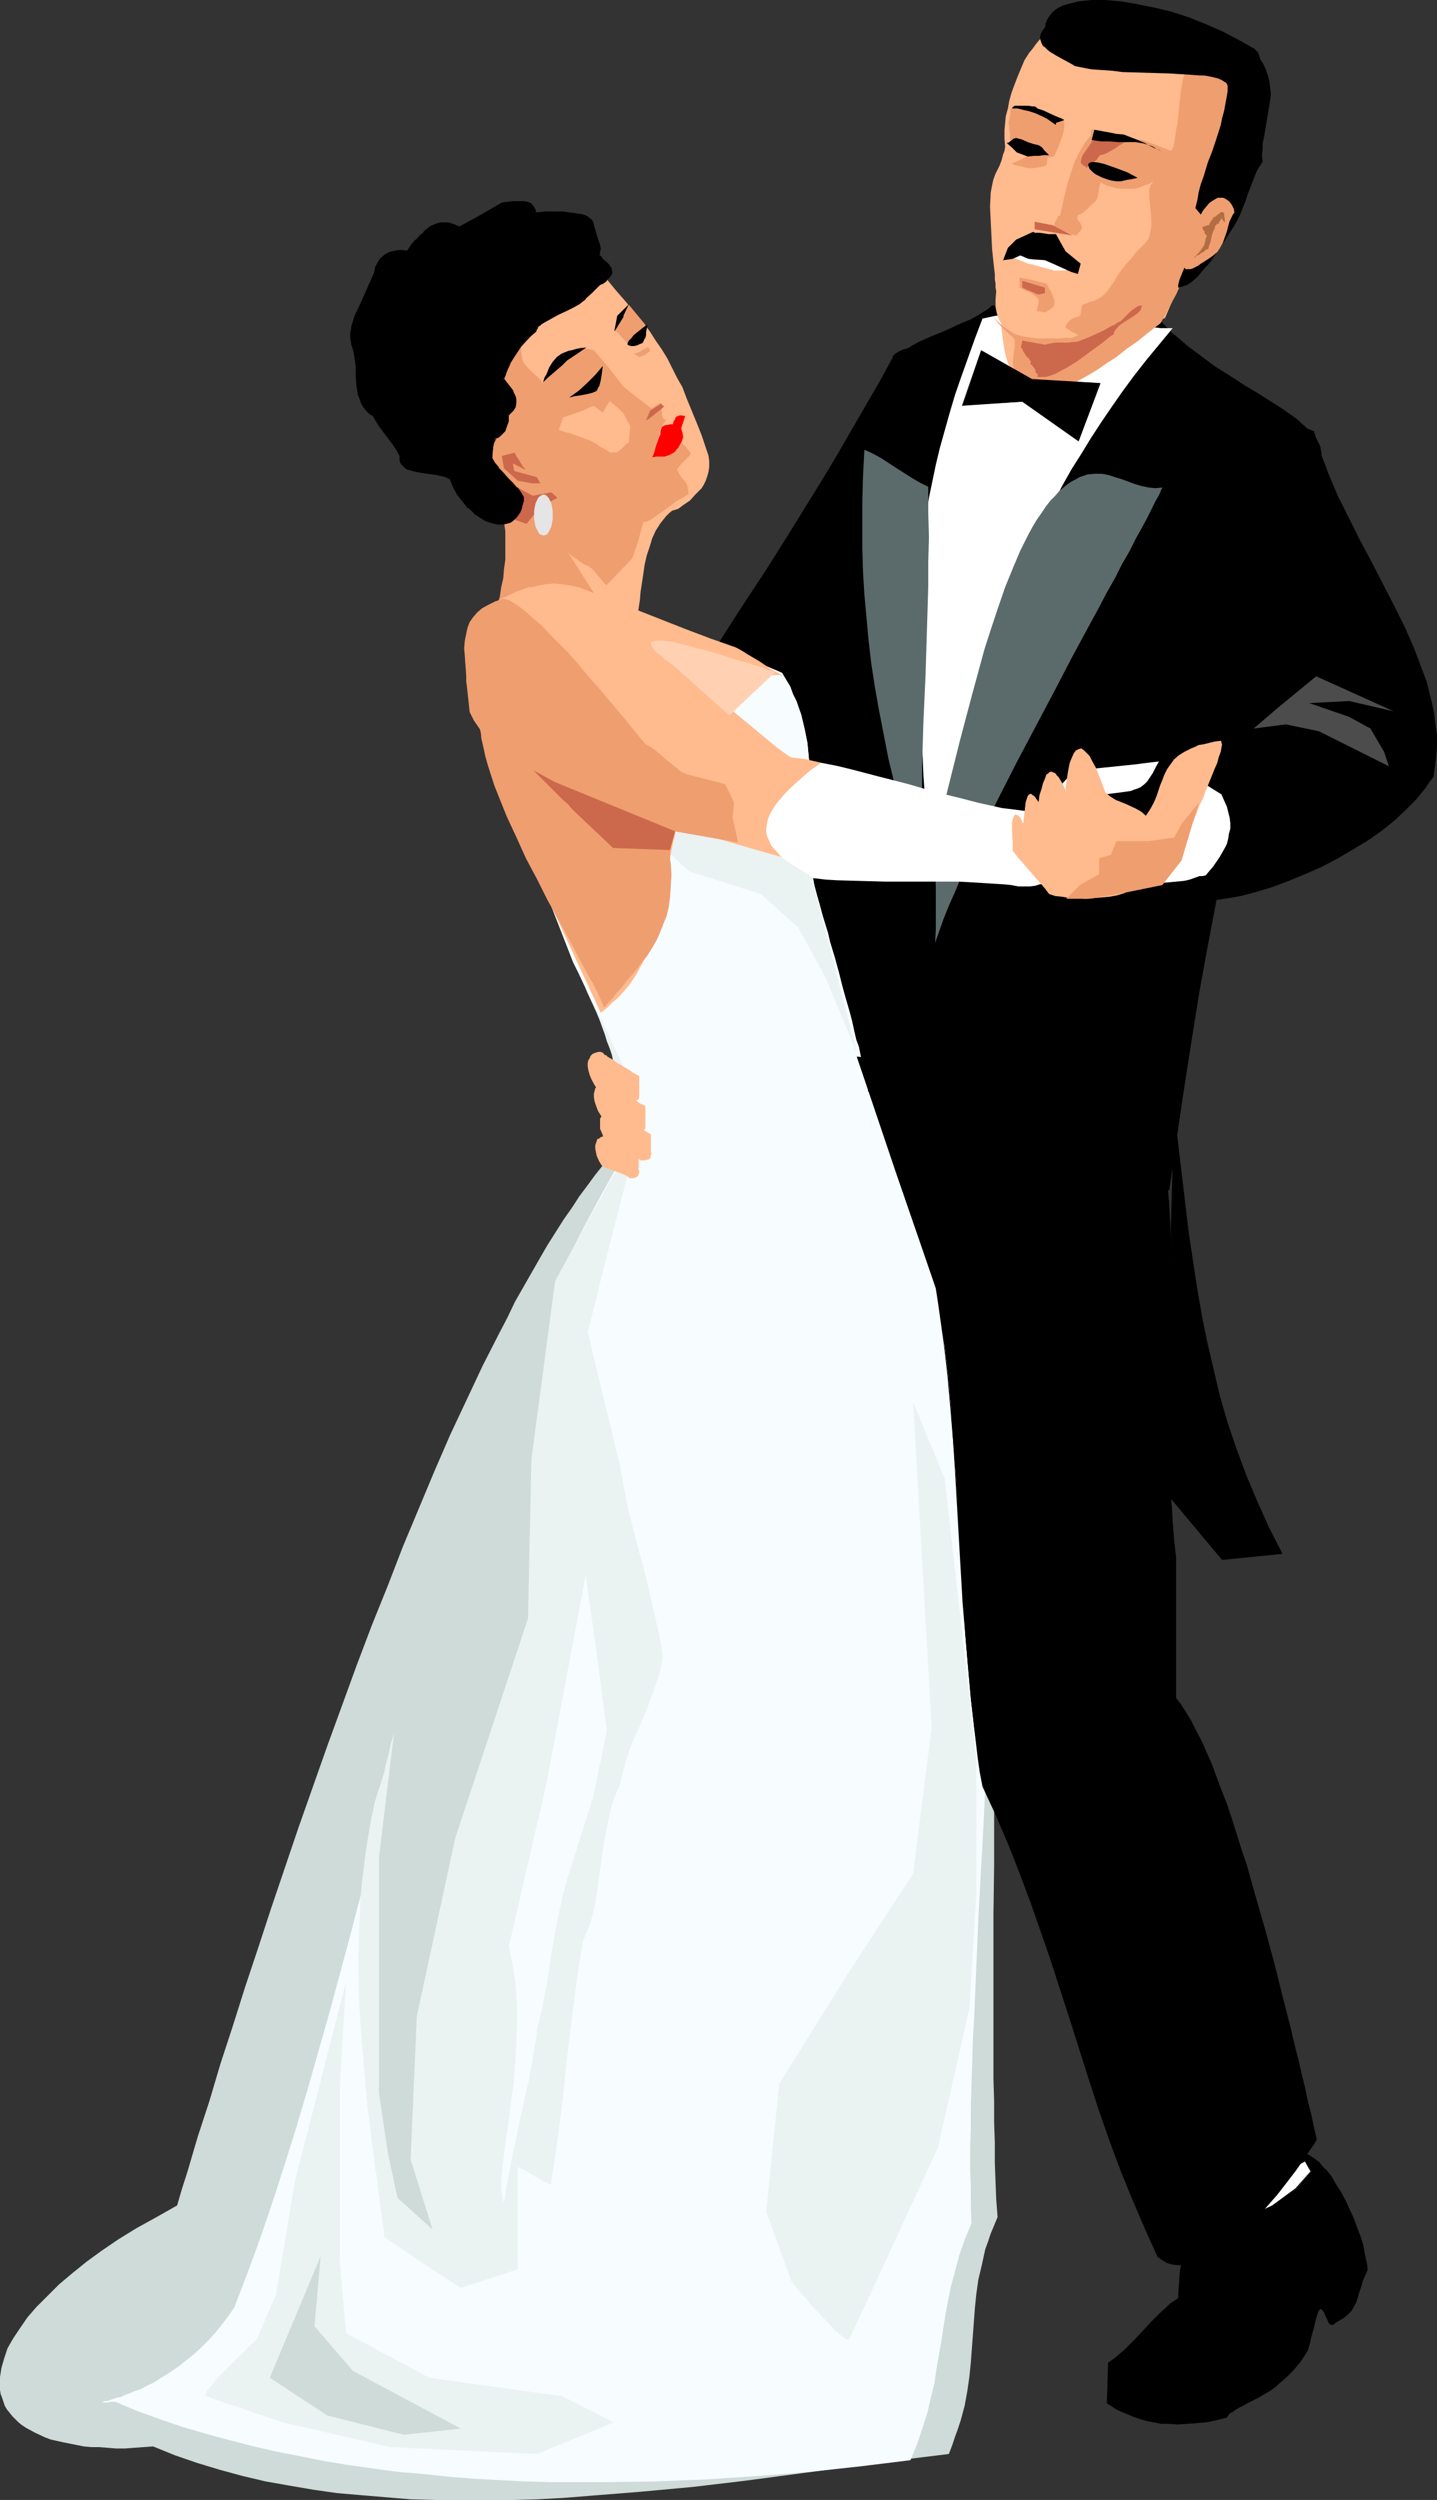 <?xml version="1.0" encoding="UTF-8" standalone="no"?>
<svg
   version="1.0"
   width="89.486mm"
   height="155.668mm"
   id="svg89"
   sodipodi:docname="Bride &amp; Groom Dancing 4.wmf"
   xmlns:inkscape="http://www.inkscape.org/namespaces/inkscape"
   xmlns:sodipodi="http://sodipodi.sourceforge.net/DTD/sodipodi-0.dtd"
   xmlns="http://www.w3.org/2000/svg"
   xmlns:svg="http://www.w3.org/2000/svg">
  <rect width="100%" height="100%" fill="#333333" stroke="none"/>
  <sodipodi:namedview
     id="namedview89"
     pagecolor="#ffffff"
     bordercolor="#000000"
     borderopacity="0.25"
     inkscape:showpageshadow="2"
     inkscape:pageopacity="0.0"
     inkscape:pagecheckerboard="0"
     inkscape:deskcolor="#d1d1d1"
     inkscape:document-units="mm" />
  <defs
     id="defs1">
    <pattern
       id="WMFhbasepattern"
       patternUnits="userSpaceOnUse"
       width="6"
       height="6"
       x="0"
       y="0" />
  </defs>
  <path
     style="fill:#000000;fill-opacity:1;fill-rule:evenodd;stroke:none"
     d="m 306.704,506.75 1.293,0.485 1.293,0.808 1.293,1.131 1.293,1.454 1.293,1.616 1.131,1.778 1.293,1.939 0.97,1.939 0.97,2.262 0.97,2.101 0.808,2.101 0.808,2.262 0.646,2.101 0.485,1.939 0.323,1.939 0.162,1.616 -0.646,1.293 -0.485,1.293 -0.323,1.131 -0.323,0.97 -0.162,0.808 -0.323,0.808 -0.485,1.454 -0.485,1.131 -0.485,0.646 -0.485,0.485 -0.646,0.485 -0.646,0.646 -0.97,0.646 -0.97,0.646 -0.323,0.323 -0.323,0.162 -0.323,-0.162 -0.162,-0.162 -0.323,-0.323 -0.162,-0.485 -0.646,-0.97 -0.323,-0.97 -0.323,-0.323 -0.162,-0.323 -0.323,-0.162 h -0.162 l -0.323,0.323 -0.323,0.485 -0.162,0.323 -0.162,0.646 -0.323,1.131 -0.323,1.454 -0.646,2.909 -0.485,1.293 -0.323,1.293 -0.323,0.323 -0.162,0.323 -1.293,1.939 -1.454,1.778 -1.293,1.616 -1.454,1.293 -1.454,1.131 -1.454,0.97 -1.293,0.97 -1.454,0.646 -1.293,0.808 -1.131,0.485 -1.131,0.646 -0.97,0.485 -0.97,0.646 -0.808,0.485 -0.485,0.485 -0.485,0.646 -2.585,0.646 -2.424,0.485 -2.262,0.323 -2.262,0.162 h -2.101 -1.939 l -1.939,-0.162 -1.616,-0.323 -1.778,-0.323 -1.454,-0.323 -1.616,-0.646 -1.293,-0.485 -1.454,-0.646 -1.293,-0.646 -2.101,-1.454 0.162,-4.686 v -4.686 l 0.97,-0.646 0.97,-0.646 1.131,-0.97 0.97,-0.97 2.101,-2.101 2.262,-2.262 2.101,-2.262 2.101,-2.101 0.97,-0.97 1.131,-0.808 0.97,-0.808 0.808,-0.646 0.162,-2.909 0.323,-2.585 0.323,-2.585 0.323,-2.101 0.323,-2.101 0.485,-1.778 0.485,-1.616 0.646,-1.454 0.646,-1.131 0.808,-1.131 0.808,-0.97 0.97,-0.646 1.131,-0.646 1.131,-0.485 1.454,-0.485 1.454,-0.323 2.262,-1.454 2.262,-1.454 4.363,-2.585 4.525,-2.747 2.262,-1.454 z"
     id="path1" />
  <path
     style="fill:#000000;fill-opacity:1;fill-rule:evenodd;stroke:none"
     d="m 306.866,506.911 h -0.162 l 1.293,0.485 1.293,0.808 1.293,1.131 v 0 l 1.293,1.293 h -0.162 l 1.293,1.616 1.293,1.778 1.131,1.939 0.97,2.101 1.131,2.101 0.97,2.101 0.808,2.262 0.646,2.101 0.646,2.101 v 0 l 0.485,1.939 0.323,1.939 0.162,1.616 v 0 l -0.485,1.293 -0.485,1.293 -0.323,0.97 -0.485,1.131 -0.162,0.808 -0.323,0.808 -0.485,1.293 -0.485,1.293 -0.485,0.485 h 0.162 l -1.131,1.131 v 0 l -0.808,0.485 -0.808,0.646 -1.131,0.646 -0.323,0.323 h 0.162 l -0.323,0.162 v 0 h -0.323 0.162 l -0.323,-0.162 v 0 l -0.162,-0.323 -0.323,-0.485 -0.485,-0.97 -0.485,-0.97 -0.162,-0.485 -0.323,-0.323 -0.323,-0.162 h -0.323 l -0.323,0.485 -0.162,0.323 -0.162,0.485 -0.323,0.485 -0.323,1.293 v 0 l -0.323,1.454 -0.646,2.909 v 0 l -0.485,1.293 -0.323,1.131 -0.162,0.485 -0.162,0.323 -1.454,1.939 -1.293,1.778 v 0 l -1.454,1.454 -1.454,1.293 v 0 l -1.454,1.131 -1.293,0.97 -1.454,0.97 -1.293,0.808 -1.293,0.646 -1.131,0.646 -1.131,0.485 -1.131,0.646 -0.808,0.485 -0.808,0.485 v 0.162 l -0.646,0.485 -0.485,0.646 0.162,-0.162 -2.585,0.646 -2.424,0.485 -2.262,0.323 -2.262,0.162 h -2.101 -1.939 l -1.939,-0.162 -1.616,-0.323 -1.778,-0.323 h 0.162 l -1.616,-0.323 -1.454,-0.485 -1.454,-0.646 -1.293,-0.646 -1.293,-0.646 -2.262,-1.293 v 0 l 0.162,-4.686 0.162,-4.686 v 0.162 l 0.808,-0.646 0.97,-0.808 1.131,-0.808 v 0 l 0.97,-0.97 2.101,-2.101 2.262,-2.262 2.101,-2.262 2.101,-2.262 0.97,-0.808 v 0 l 1.131,-0.808 0.97,-0.808 0.97,-0.646 0.162,-3.07 0.323,-2.585 0.162,-2.585 0.485,-2.101 0.323,-2.101 0.485,-1.778 v 0 l 0.485,-1.616 0.646,-1.293 0.646,-1.293 0.808,-1.131 h -0.162 l 0.97,-0.808 v 0 l 0.97,-0.808 1.131,-0.485 1.131,-0.646 1.293,-0.323 v 0 l 1.454,-0.323 2.262,-1.616 2.262,-1.454 4.525,-2.585 4.525,-2.585 2.262,-1.454 2.262,-1.454 -0.162,-0.323 -2.262,1.616 -2.262,1.454 -4.525,2.585 -4.525,2.585 -2.262,1.454 -2.262,1.616 h 0.162 l -1.454,0.162 h -0.162 l -1.293,0.485 -1.131,0.485 -1.131,0.646 -0.97,0.808 v 0 l -0.808,0.97 h -0.162 l -0.646,0.97 -0.808,1.293 -0.646,1.454 -0.485,1.616 v 0 l -0.323,1.778 -0.485,2.101 -0.323,2.101 -0.323,2.585 -0.162,2.585 -0.162,2.909 v 0 l -0.97,0.646 -0.97,0.646 -0.97,0.97 v 0 l -1.131,0.97 -2.101,2.101 -2.101,2.262 -2.101,2.262 -2.101,2.101 -1.131,0.97 v 0 l -0.97,0.808 -0.97,0.808 -0.97,0.646 -0.162,4.686 -0.162,4.848 2.262,1.454 1.293,0.646 1.293,0.485 1.454,0.646 1.454,0.485 1.616,0.485 v 0 l 1.778,0.323 1.616,0.323 h 1.939 l 1.939,0.162 2.101,-0.162 2.262,-0.162 2.262,-0.162 2.424,-0.485 2.585,-0.646 0.485,-0.808 v 0 l 0.646,-0.485 v 0.162 l 0.808,-0.646 0.808,-0.485 0.97,-0.485 1.131,-0.646 1.293,-0.646 1.293,-0.646 1.293,-0.808 1.454,-0.808 1.293,-0.97 1.454,-1.293 v 0 l 1.454,-1.293 1.454,-1.454 v 0 l 1.454,-1.778 1.293,-1.939 0.162,-0.323 0.323,-0.485 0.323,-1.131 0.323,-1.293 v -0.162 l 0.808,-2.909 0.323,-1.454 v 0 l 0.323,-1.131 0.162,-0.485 0.162,-0.485 0.323,-0.485 0.162,-0.323 v 0.162 h 0.162 v 0 l 0.162,0.162 v -0.162 l 0.162,0.323 0.323,0.323 0.485,1.131 0.485,0.97 0.162,0.485 0.323,0.323 0.323,0.162 h 0.323 l 0.323,-0.162 0.323,-0.323 v 0 l 1.131,-0.646 0.808,-0.485 0.808,-0.646 v 0 l 1.131,-1.131 0.323,-0.646 0.646,-1.131 0.485,-1.454 0.162,-0.646 0.323,-0.97 0.323,-0.97 0.323,-1.131 0.485,-1.131 0.646,-1.454 -0.162,-1.616 -0.485,-1.939 -0.323,-1.939 v -0.162 l -0.646,-2.101 -0.808,-2.101 -0.808,-2.262 -0.97,-2.101 -0.97,-2.101 -1.131,-2.101 -1.131,-1.778 -1.131,-1.939 -1.293,-1.616 h -0.162 l -1.131,-1.293 v -0.162 l -1.293,-0.97 -1.454,-0.97 -1.293,-0.485 z"
     id="path2" />
  <path
     style="fill:#ffffff;fill-opacity:1;fill-rule:evenodd;stroke:none"
     d="m 282.303,521.131 9.696,1.616 7.595,-3.555 5.494,-4.04 3.555,-4.201 -1.454,-2.424 z"
     id="path3" />
  <path
     style="fill:#000000;fill-opacity:1;fill-rule:evenodd;stroke:none"
     d="m 281.98,521.131 10.019,1.616 7.595,-3.393 5.494,-4.201 3.555,-4.201 -1.454,-2.585 -25.209,12.766 0.323,0.162 24.885,-12.604 -0.162,-0.162 1.454,2.585 v -0.162 l -3.555,4.04 v 0 l -5.494,4.04 -7.595,3.555 h 0.162 l -9.696,-1.616 v 0.323 z"
     id="path4" />
  <path
     style="fill:#000000;fill-opacity:1;fill-rule:evenodd;stroke:none"
     d="m 210.233,84.189 -3.232,5.817 -3.232,5.817 -6.625,11.473 -3.393,5.494 -3.393,5.494 -3.393,5.494 -3.393,5.332 -3.232,5.009 -3.07,4.848 -3.07,4.848 -2.909,4.525 -2.747,4.201 -1.293,2.101 -1.131,1.939 -1.293,1.939 -2.262,3.555 -0.97,1.778 3.717,1.616 3.717,1.778 7.918,2.909 7.918,3.07 3.878,1.778 3.555,1.616 1.293,-2.909 1.131,-2.909 0.97,-3.07 0.808,-2.909 1.293,-6.302 1.293,-6.302 0.97,-6.302 0.808,-3.232 0.646,-3.07 0.808,-3.07 0.97,-2.909 1.131,-2.909 1.293,-2.909 10.019,-23.915 9.857,-23.915 h -0.162 -0.485 l -0.808,0.162 -0.97,0.162 -1.131,0.162 -1.293,0.162 -2.909,0.485 -2.747,0.646 -1.293,0.323 -1.131,0.323 -0.97,0.323 -0.808,0.485 -0.485,0.485 -0.162,0.323 z"
     id="path5" />
  <path
     style="fill:#000000;fill-opacity:1;fill-rule:evenodd;stroke:none"
     d="m 210.071,84.189 v 0 l -3.07,5.656 -3.393,5.817 -6.625,11.473 -3.393,5.656 -3.393,5.494 -3.393,5.494 -3.232,5.171 -3.232,5.171 -3.232,4.848 -3.07,4.686 -2.909,4.525 -2.747,4.363 -1.293,2.101 -1.131,1.939 -1.293,1.939 -2.101,3.555 -0.97,1.778 3.555,1.778 3.878,1.616 7.918,3.07 7.918,3.07 3.717,1.616 3.717,1.778 1.454,-2.909 1.131,-3.07 0.97,-2.909 0.808,-3.07 v 0 l 1.293,-6.302 1.131,-6.302 1.131,-6.302 0.646,-3.232 0.808,-3.07 v 0.162 l 0.808,-3.07 0.97,-3.07 1.131,-2.909 1.293,-2.909 9.857,-23.915 10.019,-24.077 h -0.323 l -0.485,0.162 h -0.808 l -0.97,0.162 -1.131,0.162 -1.293,0.162 -2.909,0.485 -2.747,0.646 h -0.162 l -1.131,0.323 -1.293,0.323 -0.97,0.485 -0.808,0.485 -0.485,0.485 -0.162,0.162 v 0.323 h 0.162 l 0.162,-0.162 v 0 l 0.162,-0.162 h -0.162 l 0.485,-0.485 v 0 l 0.808,-0.485 0.97,-0.323 1.131,-0.485 1.293,-0.323 v 0 l 2.747,-0.646 2.909,-0.323 1.293,-0.323 1.131,-0.162 h 0.97 l 0.808,-0.162 h 0.485 0.162 l -0.162,-0.162 -9.857,23.915 -10.019,23.915 -1.293,2.747 -1.131,2.909 -0.97,3.07 -0.808,3.07 v 0 l -0.646,3.07 -0.646,3.232 -1.131,6.302 -1.131,6.302 -1.454,6.302 v -0.162 l -0.808,3.07 -0.97,3.07 -1.131,2.909 -1.293,2.909 h 0.162 l -3.555,-1.778 -3.878,-1.616 -7.918,-3.07 -7.756,-3.07 -3.878,-1.616 -3.555,-1.778 v 0.162 l 0.97,-1.616 2.262,-3.555 1.131,-1.939 1.293,-1.939 1.293,-2.101 2.747,-4.363 2.909,-4.525 2.909,-4.686 3.232,-5.009 3.232,-5.009 3.393,-5.332 3.232,-5.333 3.393,-5.494 3.555,-5.656 6.625,-11.473 3.232,-5.817 3.07,-5.817 z"
     id="path6" />
  <path
     style="fill:#000000;fill-opacity:1;fill-rule:evenodd;stroke:none"
     d="m 273.416,75.948 2.909,2.909 3.07,2.747 3.232,2.424 3.393,2.262 3.232,2.262 3.232,2.101 3.393,1.939 2.909,1.778 2.909,1.778 2.424,1.778 1.293,0.97 0.97,0.808 0.97,0.97 0.97,0.808 0.646,0.808 0.646,0.97 0.485,0.97 0.485,0.808 0.162,0.97 0.162,0.97 v 0.97 l -0.162,0.97 -0.162,2.424 -0.162,2.747 -0.323,2.747 -0.162,3.07 -0.323,3.232 -0.323,3.232 -0.646,6.625 -0.646,6.625 -0.323,3.232 -0.323,3.232 -0.162,2.909 -0.162,2.909 -0.162,2.585 -0.162,2.424 -1.616,2.262 -1.454,2.262 -1.454,2.424 -1.454,2.747 -1.454,2.747 -1.293,2.909 -1.131,2.909 -1.293,3.232 -1.131,3.232 -1.293,3.393 -0.97,3.555 -1.131,3.555 -0.97,3.717 -0.97,3.878 -0.97,3.878 -1.939,8.08 -0.808,4.201 -1.616,8.564 -1.616,8.888 -1.454,9.049 -1.454,9.211 -1.293,9.372 -2.747,19.068 -3.232,0.808 -3.393,0.646 -3.232,0.646 -3.393,0.323 -3.232,0.323 -3.393,0.162 h -3.232 l -3.232,-0.162 -3.232,-0.162 -3.07,-0.323 -3.07,-0.323 -3.07,-0.646 -2.909,-0.485 -2.909,-0.646 -2.747,-0.808 -2.585,-0.808 -2.586,-0.808 -2.424,-0.97 -2.262,-0.97 -2.262,-0.97 -1.939,-1.131 -1.939,-0.97 -1.778,-1.131 -1.616,-1.131 -1.293,-1.131 -1.131,-1.131 -1.131,-0.97 -0.808,-1.131 -0.485,-1.131 -0.485,-0.97 -0.162,-1.131 0.162,-0.97 -1.454,-3.232 -0.485,-1.616 -0.808,-1.939 -0.646,-1.778 -0.808,-2.101 -0.646,-2.101 -0.808,-2.101 -0.646,-2.424 -0.646,-2.262 -0.808,-2.585 -0.646,-2.747 -0.646,-2.747 -0.646,-2.909 -0.646,-3.07 -0.485,-3.232 -0.485,-3.232 -0.485,-3.555 -0.485,-3.717 -0.485,-3.878 -0.323,-4.04 -0.323,-4.201 -0.162,-4.363 -0.162,-4.525 -0.162,-4.686 v -10.019 l 0.162,-5.333 0.162,-5.656 0.162,-5.656 0.485,-6.14 0.485,-6.14 1.454,-3.878 1.454,-4.04 1.293,-4.04 1.293,-4.201 2.424,-8.403 2.424,-8.403 2.262,-8.564 2.424,-8.403 1.293,-4.201 1.293,-4.04 1.454,-4.04 1.616,-3.878 0.97,-0.97 1.293,-0.808 1.131,-0.646 1.454,-0.808 3.07,-1.293 3.07,-1.454 3.232,-1.293 3.07,-1.293 1.293,-0.808 1.293,-0.808 1.293,-0.808 0.97,-0.97 z"
     id="path7" />
  <path
     style="fill:#000000;fill-opacity:1;fill-rule:evenodd;stroke:none"
     d="m 273.416,76.109 h -0.162 l 3.07,2.747 v 0.162 l 3.07,2.585 3.232,2.585 3.232,2.262 3.393,2.262 3.232,1.939 3.232,1.939 3.07,1.939 2.747,1.778 2.585,1.778 1.131,0.97 1.131,0.808 0.97,0.808 v 0 l 0.808,0.808 v 0 l 0.646,0.97 0.646,0.808 0.646,0.97 0.323,0.97 v -0.162 l 0.323,0.97 v 0.97 0.97 l -0.162,0.97 -0.162,2.424 -0.162,2.747 -0.162,2.747 -0.323,3.07 -0.323,3.232 -0.162,3.232 -0.646,6.625 -0.808,6.625 -0.162,3.232 -0.323,3.232 -0.323,2.909 -0.162,2.909 -0.162,2.585 -0.162,2.424 v 0 l -1.616,2.101 -1.454,2.424 -1.454,2.424 -1.454,2.585 -1.293,2.747 -1.293,2.909 -1.293,3.07 -1.293,3.232 -1.131,3.232 -1.131,3.393 -1.131,3.555 -1.131,3.555 -0.97,3.717 v 0 l -0.97,3.878 -0.97,3.878 -1.778,8.08 -0.97,4.201 -1.616,8.564 -1.616,8.888 -1.454,9.049 -1.454,9.211 -1.293,9.372 -2.747,19.068 0.162,-0.162 -3.393,0.808 h 0.162 l -3.393,0.808 -3.232,0.485 -3.393,0.323 -3.232,0.323 -3.393,0.162 h -3.232 -3.232 l -3.232,-0.323 -3.07,-0.323 -3.07,-0.323 -3.07,-0.485 -2.909,-0.646 -2.909,-0.646 -2.747,-0.646 h 0.162 l -2.747,-0.97 -2.586,-0.808 -2.424,-0.97 -2.262,-0.97 -2.262,-0.97 -1.939,-0.97 -1.939,-1.131 -1.778,-0.97 -1.454,-1.293 -1.454,-0.97 v 0 l -1.131,-1.131 -0.97,-1.131 v 0 l -0.808,-1.131 -0.646,-0.97 -0.323,-1.131 v 0.162 l -0.162,-1.131 v -0.97 l -1.293,-3.232 -0.646,-1.778 -0.646,-1.778 -0.808,-1.939 -0.646,-1.939 -0.646,-2.101 -0.808,-2.262 -0.646,-2.262 -0.808,-2.424 -0.646,-2.424 -0.646,-2.747 v 0 l -0.646,-2.747 -0.646,-2.909 -0.646,-3.07 -0.646,-3.232 -0.485,-3.232 -0.485,-3.555 -0.323,-3.717 -0.485,-3.878 -0.323,-4.04 -0.323,-4.201 -0.323,-4.363 -0.162,-4.525 v -4.686 -10.019 -5.333 l 0.323,-5.656 0.162,-5.656 0.485,-6.14 0.323,-6.14 v 0.162 l 1.616,-4.04 1.454,-4.04 1.293,-4.04 1.293,-4.201 2.424,-8.403 2.424,-8.403 2.262,-8.564 2.424,-8.403 1.293,-4.04 1.293,-4.04 1.454,-4.04 1.454,-4.04 v 0.162 l 0.97,-0.97 1.293,-0.808 1.293,-0.646 1.293,-0.808 3.07,-1.454 3.232,-1.293 3.07,-1.293 3.07,-1.454 1.454,-0.646 1.293,-0.808 1.131,-0.808 1.131,-0.97 h -0.162 l 39.914,4.04 v -0.323 l -39.914,-3.878 -0.97,0.808 -1.293,0.808 -1.293,0.808 -1.454,0.808 -3.07,1.293 -3.07,1.454 -3.232,1.293 -2.909,1.293 -1.454,0.808 -1.293,0.808 -1.131,0.808 -1.131,0.97 -1.454,3.878 -1.454,4.04 -1.454,4.04 -1.293,4.201 -2.424,8.403 -2.262,8.403 -2.424,8.564 -2.262,8.403 -1.293,4.04 -1.454,4.04 -1.454,4.04 -1.454,4.04 -0.485,6.14 -0.323,6.14 -0.323,5.656 -0.162,5.656 -0.162,5.333 v 10.019 l 0.162,4.686 0.162,4.525 0.162,4.363 0.323,4.201 0.485,4.04 0.323,3.878 0.485,3.717 0.485,3.555 0.485,3.232 0.646,3.232 0.646,3.07 0.646,2.909 0.485,2.747 v 0.162 l 0.808,2.585 0.646,2.585 0.646,2.424 0.808,2.262 0.646,2.262 0.808,2.101 0.646,1.939 0.808,1.939 0.646,1.778 0.646,1.616 1.293,3.232 v 0 0.97 1.131 l 0.485,0.97 0.485,1.131 0.808,1.131 h 0.162 l 0.97,1.131 1.293,1.131 v 0 l 1.293,1.131 1.616,1.131 1.616,0.97 1.939,1.131 2.101,1.131 2.101,0.97 2.424,0.97 2.424,0.97 2.424,0.808 2.747,0.808 v 0 l 2.747,0.646 2.909,0.808 2.909,0.485 3.07,0.485 3.07,0.485 3.07,0.323 3.232,0.162 3.232,0.162 3.232,-0.162 h 3.393 l 3.232,-0.323 3.393,-0.485 3.232,-0.485 3.393,-0.646 v 0 l 3.232,-0.97 2.747,-19.068 1.454,-9.372 1.454,-9.211 1.454,-9.049 1.616,-8.888 1.616,-8.564 0.808,-4.201 1.939,-8.08 0.808,-3.878 0.97,-3.878 v 0.162 l 1.131,-3.717 0.97,-3.717 1.131,-3.393 1.131,-3.555 1.293,-3.232 1.131,-3.07 1.293,-3.07 1.293,-2.909 1.454,-2.747 1.293,-2.585 1.616,-2.585 1.454,-2.262 1.616,-2.101 v -2.585 l 0.162,-2.585 0.323,-2.909 0.162,-2.909 0.323,-3.232 0.323,-3.232 0.646,-6.625 0.646,-6.625 0.323,-3.232 0.323,-3.232 0.162,-3.07 0.162,-2.747 0.323,-2.747 v -2.424 l 0.162,-0.97 0.162,-0.97 -0.162,-0.97 -0.162,-0.97 v 0 l -0.485,-0.97 -0.485,-0.97 -0.646,-0.808 -0.808,-0.808 v 0 l -0.97,-0.97 v 0 l -0.97,-0.808 -0.97,-0.97 -1.131,-0.808 -2.585,-1.778 -2.747,-1.778 -3.07,-1.939 -3.232,-1.939 -3.232,-2.101 -3.393,-2.101 -3.232,-2.424 -3.232,-2.424 -3.232,-2.747 v 0.162 l -2.909,-3.07 z"
     id="path8" />
  <path
     style="fill:#ffffff;fill-opacity:1;fill-rule:evenodd;stroke:none"
     d="m 231.24,74.978 -1.778,4.686 -1.616,4.525 -1.616,4.525 -1.454,4.201 -1.293,4.363 -1.131,4.04 -1.131,4.04 -0.97,4.04 -0.808,3.878 -0.808,3.878 -1.131,7.756 -0.808,7.433 -0.485,7.433 -0.162,7.595 v 7.433 l 0.323,7.756 0.323,7.756 0.485,8.08 0.162,4.201 0.323,4.363 0.323,4.201 0.323,4.525 0.323,4.525 0.323,4.686 1.131,-4.848 1.131,-4.686 2.262,-9.211 2.424,-8.888 2.424,-8.564 2.424,-8.403 2.747,-8.08 2.747,-7.918 3.07,-7.756 3.393,-7.595 1.616,-3.717 1.939,-3.717 1.939,-3.717 1.939,-3.717 2.101,-3.717 2.262,-3.555 2.262,-3.717 2.424,-3.717 2.424,-3.555 2.586,-3.717 2.747,-3.717 2.909,-3.717 3.07,-3.717 3.07,-3.717 h -2.747 l -2.747,-0.323 -5.333,-0.646 -5.333,-0.97 -5.494,-0.808 -5.494,-0.646 -2.909,-0.162 h -2.747 -2.909 l -2.909,0.323 -3.07,0.323 z"
     id="path9" />
  <path
     style="fill:#cedbd8;fill-opacity:1;fill-rule:evenodd;stroke:none"
     d="m 151.251,264.525 -1.778,1.616 -1.939,1.778 -1.778,1.939 -1.939,2.101 -1.778,2.101 -1.939,2.424 -1.778,2.424 -1.939,2.585 -1.778,2.747 -1.939,2.747 -1.939,3.07 -1.939,3.07 -1.778,3.07 -1.939,3.393 -1.939,3.393 -1.939,3.393 -1.778,3.717 -1.939,3.717 -3.878,7.595 -3.717,7.918 -3.878,8.241 -3.717,8.564 -3.717,8.888 -3.717,8.888 -3.555,9.211 -3.717,9.211 -3.555,9.372 -6.949,19.068 -6.787,19.229 -3.232,9.534 -3.232,9.534 -3.07,9.372 -3.07,9.211 -2.909,9.211 -2.909,8.888 -2.585,8.726 -2.747,8.403 -2.424,8.241 -1.293,4.04 -1.131,3.878 -4.848,2.747 -4.686,2.585 -4.201,2.585 -4.04,2.747 -3.555,2.585 -3.393,2.747 -3.07,2.585 -2.747,2.747 -2.585,2.585 -2.101,2.424 -1.778,2.585 -1.616,2.424 -1.293,2.262 -0.808,2.424 -0.646,2.262 L 0,559.428 v 2.101 0.97 l 0.162,0.97 0.323,0.808 0.323,0.97 0.323,0.97 0.485,0.808 0.646,0.808 0.646,0.808 0.646,0.646 0.808,0.808 0.808,0.646 0.97,0.646 2.101,1.131 2.424,1.131 1.293,0.485 1.454,0.323 1.454,0.323 1.616,0.323 1.616,0.323 1.616,0.323 1.778,0.162 h 1.778 l 2.101,0.162 1.939,0.162 h 2.101 l 2.101,-0.162 2.262,-0.162 2.262,-0.162 5.171,2.101 5.171,1.778 5.333,1.616 5.333,1.454 5.494,1.293 5.494,0.97 5.656,0.97 5.656,0.808 5.656,0.485 5.817,0.485 5.817,0.485 5.979,0.162 h 5.817 5.979 6.141 l 5.979,-0.162 5.979,-0.323 6.141,-0.485 12.119,-0.97 12.281,-1.131 12.281,-1.454 12.119,-1.616 12.119,-1.616 11.958,-1.616 11.796,-1.454 0.808,-2.101 0.646,-1.939 0.646,-1.778 0.646,-1.939 0.97,-3.555 0.646,-3.555 0.485,-3.393 0.323,-3.232 0.97,-12.927 0.323,-3.232 0.485,-3.393 0.808,-3.393 0.808,-3.717 0.646,-1.778 0.646,-1.939 0.808,-1.939 0.808,-1.939 -0.323,-4.201 -0.162,-4.201 -0.162,-4.363 v -4.686 l -0.162,-4.848 v -5.009 l -0.162,-5.171 v -5.171 -5.494 -16.644 -11.473 l 0.162,-11.635 v -11.473 -11.473 -22.138 -5.333 -5.171 l -0.162,-4.848 -0.162,-5.009 v -4.525 l -0.162,-4.525 -0.162,-4.201 -0.162,-4.04 -13.897,-49.77 -13.897,-49.608 -27.148,3.878 z"
     id="path10" />
  <path
     style="fill:#f7fcff;fill-opacity:1;fill-rule:evenodd;stroke:none"
     d="m 151.251,264.525 -4.848,7.918 -4.525,8.08 -4.363,8.08 -4.201,8.241 -3.878,8.403 -3.717,8.403 -3.555,8.564 -3.393,8.726 -3.232,8.726 -3.07,8.726 -2.909,8.726 -2.747,9.049 -2.747,8.888 -2.585,8.888 -5.009,18.098 -4.848,18.098 -4.686,18.098 -4.686,17.937 -4.848,17.937 -5.009,17.613 -2.585,8.726 -2.747,8.726 -2.747,8.564 -2.909,8.564 -3.07,8.403 -3.232,8.403 -1.454,2.101 -1.616,2.101 -1.454,1.778 -1.616,1.778 -1.616,1.616 -1.616,1.454 -1.778,1.454 -1.616,1.293 -1.616,1.131 -1.454,0.97 -1.616,0.97 -1.454,0.97 -1.454,0.646 -1.454,0.808 -1.454,0.485 -1.131,0.485 -1.293,0.485 -0.97,0.485 -0.97,0.162 -0.97,0.323 -0.808,0.323 -0.646,0.162 h -0.485 l -0.323,0.162 -0.323,0.162 v 0 h 1.293 l 0.808,-0.162 h 1.131 l 5.009,2.101 5.333,1.939 5.171,1.778 5.494,1.616 5.333,1.454 5.656,1.454 5.494,1.293 5.817,1.131 5.656,1.131 5.817,0.97 5.817,0.808 5.817,0.808 5.979,0.485 5.979,0.646 5.979,0.485 5.979,0.323 6.141,0.323 5.979,0.162 h 12.281 l 12.119,-0.162 12.281,-0.485 12.12,-0.808 12.119,-0.97 11.958,-1.293 11.796,-1.454 0.808,-1.939 0.808,-1.939 1.293,-3.878 1.131,-3.555 0.808,-3.555 0.808,-3.232 0.485,-3.393 1.131,-6.464 0.97,-6.302 0.646,-3.393 0.646,-3.232 0.97,-3.555 0.97,-3.717 1.293,-3.717 0.808,-1.939 0.808,-1.939 -0.162,-4.04 v -4.201 l -0.162,-4.525 v -4.686 l 0.162,-4.848 v -5.009 l 0.162,-5.171 0.162,-5.333 0.162,-5.494 0.323,-5.494 0.485,-11.473 0.485,-11.635 0.646,-11.635 0.646,-11.796 0.485,-11.635 0.646,-11.311 0.162,-5.494 0.162,-5.494 0.323,-5.333 v -5.171 l 0.162,-5.009 v -4.848 -4.686 -4.525 l -0.162,-4.201 -0.162,-4.04 -0.97,-6.302 -0.808,-6.14 -0.808,-5.979 -0.97,-5.656 -0.808,-5.333 -0.808,-5.171 -0.97,-4.848 -0.808,-4.686 -0.97,-4.525 -0.808,-4.201 -0.97,-4.04 -0.808,-3.878 -0.808,-3.555 -0.97,-3.393 -0.808,-3.232 -0.808,-3.07 -0.97,-2.747 -0.808,-2.585 -0.97,-2.585 -0.808,-2.262 -0.808,-2.101 -0.97,-1.939 -0.808,-1.778 -0.808,-1.616 -0.97,-1.454 -0.808,-1.293 -0.808,-1.131 -0.97,-1.131 -0.808,-0.808 -0.97,-0.808 -0.808,-0.646 -0.808,-0.485 -3.393,0.323 h -3.393 l -6.787,0.162 h -6.787 l -6.787,0.162 -3.393,0.323 -3.393,0.323 -3.393,0.485 -3.393,0.808 -3.393,0.808 -3.393,1.131 -3.393,1.454 z"
     id="path11" />
  <path
     style="fill:#ffba8e;fill-opacity:1;fill-rule:evenodd;stroke:none"
     d="m 107.136,92.592 1.616,1.454 1.293,1.454 2.747,2.909 2.585,2.747 2.262,2.424 2.101,2.424 2.101,2.424 1.939,2.101 2.101,1.939 2.101,1.778 2.424,1.616 2.424,1.616 2.747,1.293 1.454,0.646 1.454,0.485 1.616,0.646 1.778,0.485 1.778,0.485 1.939,0.323 1.939,0.323 2.101,0.323 0.97,0.162 h 0.808 0.646 l 0.646,-0.162 0.97,-0.162 0.808,-0.323 0.808,-0.485 1.131,-0.646 0.646,-0.162 0.808,-0.485 0.808,-0.162 0.97,-0.323 1.293,-0.97 1.454,-0.97 1.293,-1.454 1.454,-1.454 0.485,-0.808 0.485,-0.97 0.323,-0.97 0.323,-1.131 0.162,-1.131 v -1.293 l -0.162,-1.293 -0.485,-1.454 -1.131,-3.393 -1.293,-3.232 -1.131,-2.747 -1.131,-2.747 -0.97,-2.585 -1.293,-2.262 -1.131,-2.262 -1.131,-2.262 -1.293,-2.101 -1.454,-2.101 -1.454,-2.262 -1.616,-2.101 -1.939,-2.262 -1.939,-2.424 -2.262,-2.585 -2.262,-2.747 -10.18,-6.787 -12.119,13.412 h -0.162 l -0.162,0.162 -0.162,0.323 -0.162,0.323 -0.485,0.323 -0.323,0.646 -0.97,1.131 -1.131,1.454 -1.131,1.454 -2.747,3.555 -2.585,3.717 -1.131,1.616 -0.97,1.616 -0.808,1.293 -0.162,0.646 -0.323,0.485 -0.162,0.485 v 0.323 0.323 z"
     id="path12" />
  <path
     style="fill:#ffba8e;fill-opacity:1;fill-rule:evenodd;stroke:none"
     d="m 148.181,149.795 -0.808,-0.323 -0.97,-0.323 -1.131,-0.485 -1.131,-0.646 -2.262,-1.293 -2.424,-1.454 -2.586,-1.454 -2.262,-1.293 -1.131,-0.646 -1.131,-0.646 -0.97,-0.323 -0.808,-0.323 -6.141,1.293 -6.141,1.293 0.646,-3.717 0.646,-3.393 0.646,-3.555 0.323,-3.232 0.323,-3.07 0.162,-2.909 0.162,-2.747 v -2.585 l -0.162,-2.424 -0.162,-2.424 -0.323,-2.101 -0.485,-1.939 -0.646,-1.778 -0.646,-1.778 -0.808,-1.616 -0.808,-1.293 2.424,1.293 2.585,1.131 5.009,2.262 5.333,2.101 10.504,3.878 5.171,2.101 5.171,2.262 2.424,1.131 2.586,1.293 -0.808,0.646 -0.808,0.808 -1.293,1.616 -1.131,1.778 -0.808,1.778 -0.646,2.101 -0.646,1.939 -0.485,2.101 -0.646,4.363 -0.323,2.101 -0.162,1.939 -0.323,2.101 -0.485,1.778 -0.323,1.778 -0.646,1.616 z"
     id="path13" />
  <path
     style="fill:#eaf2f2;fill-opacity:1;fill-rule:evenodd;stroke:none"
     d="m 143.818,274.059 3.717,0.485 4.04,0.485 4.201,0.485 4.363,0.485 4.525,0.323 4.525,0.323 h 4.525 4.363 l 4.363,-0.162 4.201,-0.323 2.101,-0.323 1.939,-0.323 1.778,-0.485 1.778,-0.485 1.778,-0.485 1.616,-0.646 1.616,-0.808 1.454,-0.646 1.293,-0.97 1.293,-0.97 1.131,-0.97 0.97,-1.131 -0.162,-1.454 -0.162,-1.293 v -1.131 l -0.162,-0.97 -0.162,-1.939 -0.162,-1.616 -0.323,-3.232 -0.323,-1.939 -0.323,-0.97 -0.162,-1.131 -0.323,-1.293 -0.323,-1.293 -0.323,-1.616 -0.323,-1.616 -0.646,-1.778 -0.485,-2.101 -0.485,-2.262 -0.646,-2.424 -0.808,-2.747 -0.808,-2.909 -0.808,-3.232 -0.97,-3.555 -1.131,-3.717 -0.485,-2.101 -0.646,-2.101 -0.646,-2.101 -0.646,-2.424 -0.646,-2.262 -0.646,-2.424 -0.485,-2.747 -0.323,-2.747 -0.162,-2.747 v -2.909 -3.07 -3.07 -6.302 -3.232 l -0.323,-3.232 -0.323,-3.393 -0.646,-3.232 -0.808,-3.393 -1.131,-3.232 -0.808,-1.616 -0.646,-1.778 -0.97,-1.616 -0.97,-1.616 -4.525,-1.939 -4.686,-1.778 -9.534,-3.232 -9.372,-3.232 -4.686,-1.778 -4.686,-2.101 -3.555,-0.646 -3.393,-0.808 -6.625,-2.101 -6.787,-2.101 -3.393,-0.808 -3.555,-0.646 -2.101,18.906 -2.262,19.068 20.038,51.386 1.293,2.585 1.131,2.424 0.97,2.262 0.97,2.101 0.97,2.101 0.808,1.939 0.646,1.778 0.646,1.778 0.485,1.616 0.646,1.616 0.485,1.454 0.323,1.454 0.646,2.747 0.323,2.424 0.162,2.262 v 2.262 2.262 l -0.323,2.262 v 1.131 l -0.162,1.131 -0.485,2.424 -0.323,2.585 z"
     id="path14" />
  <path
     style="fill:#f7fcff;fill-opacity:1;fill-rule:evenodd;stroke:none"
     d="m 150.443,276.159 3.717,0.485 3.717,0.485 7.918,0.646 4.04,0.162 3.878,0.162 h 3.878 l 3.878,-0.323 3.717,-0.323 3.555,-0.646 3.393,-0.808 1.616,-0.485 1.616,-0.646 1.454,-0.646 1.454,-0.646 1.454,-0.808 1.131,-0.808 1.293,-0.808 1.131,-0.97 1.131,-1.131 0.97,-1.131 -0.162,-1.454 -0.162,-1.293 v -1.131 l -0.162,-0.97 -0.162,-1.939 -0.162,-1.616 -0.323,-3.232 -0.323,-1.939 -0.323,-0.97 -0.162,-1.131 -0.323,-1.293 -0.323,-1.293 -0.323,-1.616 -0.323,-1.616 -0.646,-1.778 -0.485,-2.101 -0.485,-2.262 -0.646,-2.424 -0.808,-2.747 -0.808,-2.909 -0.808,-3.232 -0.97,-3.555 -1.131,-3.717 -0.485,-2.101 -0.646,-2.101 -0.646,-2.101 -0.646,-2.424 -0.646,-2.262 -0.646,-2.424 -0.485,-2.747 -0.323,-2.747 -0.162,-2.747 v -2.909 -3.07 -3.07 -6.302 -3.232 l -0.323,-3.232 -0.323,-3.393 -0.646,-3.232 -0.808,-3.393 -1.131,-3.232 -0.808,-1.616 -0.646,-1.778 -0.97,-1.616 -0.97,-1.616 -4.525,-1.939 -4.686,-1.778 -9.534,-3.232 -9.372,-3.232 -4.686,-1.778 -4.686,-2.101 -3.555,-0.646 -3.393,-0.808 -6.625,-2.101 -6.787,-2.101 -3.393,-0.808 -3.555,-0.646 -2.101,18.906 -2.262,19.068 20.038,51.386 1.293,2.585 1.131,2.424 0.646,1.131 0.485,1.131 1.131,2.262 0.97,2.101 1.131,1.939 0.808,1.939 0.808,1.778 0.808,1.778 0.808,1.616 1.454,3.07 1.131,2.909 0.97,2.747 0.808,2.585 0.646,2.424 0.485,2.262 0.323,2.424 0.162,2.424 v 2.585 l -0.162,2.747 z"
     id="path15" />
  <path
     style="fill:#ffba8e;fill-opacity:1;fill-rule:evenodd;stroke:none"
     d="m 235.118,72.231 0.162,-0.323 v -0.323 -0.162 h 0.162 v 0 l 0.162,0.485 v 0.646 0.97 1.293 1.293 l 0.162,1.616 0.162,1.454 0.485,3.232 0.323,1.454 0.485,1.616 0.646,1.293 0.808,1.131 1.293,-4.848 1.616,-4.848 -3.393,-2.101 -3.393,-2.101 z"
     id="path16" />
  <path
     style="fill:#ffba8e;fill-opacity:1;fill-rule:evenodd;stroke:none"
     d="m 288.929,38.62 -1.939,4.201 -1.778,4.525 -1.939,4.686 -3.555,9.372 -1.778,4.686 -1.939,4.525 -1.778,4.201 -1.454,0.646 -1.293,0.646 -2.747,0.97 -5.817,1.616 -2.909,0.646 -2.909,0.808 -2.747,0.97 -1.293,0.646 -1.454,0.646 -3.717,-0.485 -1.778,-0.323 -1.616,-0.485 -1.616,-0.323 -1.454,-0.485 -1.454,-0.646 -1.293,-0.485 -1.131,-0.97 -0.97,-0.808 -0.808,-0.97 -0.646,-1.293 -0.485,-1.293 -0.323,-1.616 v -1.778 l 0.162,-1.939 -0.162,-0.808 v -0.97 l -0.162,-0.97 v -1.293 l -0.162,-1.293 -0.162,-1.454 -0.323,-3.07 -0.162,-3.393 -0.162,-3.232 -0.162,-3.393 0.162,-3.232 0.162,-0.97 0.162,-0.808 0.162,-0.808 0.162,-0.646 0.485,-1.293 0.485,-0.97 0.485,-0.97 0.485,-1.293 0.323,-1.293 0.323,-0.808 0.162,-0.97 -0.162,-1.939 v -1.939 l 0.162,-1.778 0.162,-1.616 0.485,-1.778 0.323,-1.778 0.485,-1.778 0.646,-1.778 0.808,-2.101 0.808,-1.939 0.808,-1.939 1.131,-1.778 0.808,-0.97 0.808,-1.131 0.808,-0.97 1.131,-1.131 1.293,-1.131 1.293,-1.131 1.616,-1.454 1.616,-1.454 5.656,1.616 5.494,1.454 5.817,1.454 5.494,1.454 2.424,1.131 2.424,1.293 9.696,5.494 2.586,1.131 2.424,1.131 -0.646,2.585 -0.646,2.424 -1.131,4.686 -1.131,4.525 -0.646,2.424 z"
     id="path17" />
  <path
     style="fill:#eaf2f2;fill-opacity:1;fill-rule:evenodd;stroke:none"
     d="m 190.68,205.059 -12.927,-6.302 -17.775,-4.04 -3.232,5.333 5.494,5.009 16.806,5.333 8.888,7.918 6.302,11.635 7.433,17.775 z"
     id="path18" />
  <path
     style="fill:#ef9e70;fill-opacity:1;fill-rule:evenodd;stroke:none"
     d="m 248.046,36.843 0.485,-0.97 0.485,-1.131 0.97,-2.585 0.323,-1.131 0.162,-1.131 V 28.925 l -0.162,-0.323 -0.162,-0.323 -0.646,-0.323 -0.646,-0.162 -1.778,-0.646 -1.616,-0.485 -0.808,-0.323 -0.485,-0.323 -6.302,-0.485 -0.162,1.778 -0.323,1.778 0.162,0.485 v 0.646 l 0.162,1.131 v 1.293 l 0.162,0.485 0.162,0.485 0.646,0.646 0.485,0.646 0.646,0.485 0.646,0.485 1.454,0.646 1.293,0.323 1.293,0.162 1.293,0.162 1.131,-0.162 z"
     id="path19" />
  <path
     style="fill:#ef9e70;fill-opacity:1;fill-rule:evenodd;stroke:none"
     d="m 246.753,34.58 v 0.485 l -0.162,0.646 v 1.131 l -0.162,1.131 v 0.485 l -0.162,0.485 -1.131,0.323 -0.97,0.162 -1.131,0.162 h -0.97 l -0.808,-0.162 -0.97,-0.323 -1.131,-0.162 -1.131,-0.485 0.646,-0.162 0.646,-0.323 0.808,-0.323 0.97,-0.485 0.808,-0.646 0.646,-0.485 0.485,-0.646 0.323,-0.485 1.616,-0.162 z"
     id="path20" />
  <path
     style="fill:#ef9e70;fill-opacity:1;fill-rule:evenodd;stroke:none"
     d="m 276.971,36.035 -7.918,-3.07 -4.848,-0.485 -4.848,-0.646 -0.323,-0.162 -0.323,-0.323 -0.323,-0.162 H 258.226 l -0.808,-0.646 -0.323,-0.162 h -0.162 l -0.162,0.323 v 0.97 0.97 l -0.323,1.778 -0.323,1.454 -0.162,0.808 -0.162,0.646 v 1.454 0.485 l 0.162,0.646 0.323,0.646 0.485,0.646 0.485,0.485 0.808,0.646 1.131,0.646 1.131,0.646 1.293,0.323 0.97,0.323 1.131,0.162 h 1.131 0.97 0.97 l 0.97,-0.162 0.808,-0.323 0.808,-0.323 0.646,-0.162 0.646,-0.323 0.485,-0.323 0.485,-0.162 0.162,-0.323 0.808,-0.808 0.646,-0.646 1.293,-1.616 1.131,-1.616 z"
     id="path21" />
  <path
     style="fill:#ef9e70;fill-opacity:1;fill-rule:evenodd;stroke:none"
     d="m 256.933,31.672 -1.616,1.939 -1.293,2.262 -1.131,2.262 -0.808,2.424 -0.808,2.585 -0.646,2.585 -1.131,5.009 h -0.162 l -0.323,0.162 -0.323,0.808 -0.485,0.808 v 0.323 l -0.162,0.323 0.485,0.323 0.646,0.323 1.454,0.646 1.454,0.646 0.646,0.162 0.646,0.162 0.485,-0.646 0.485,-0.485 0.162,-0.323 0.162,-0.485 -0.162,-0.323 -0.162,-0.485 -0.323,-0.485 -0.485,-0.646 0.162,-0.97 0.646,-0.162 0.485,-0.323 0.97,-0.808 0.485,-0.485 0.485,-0.485 0.97,-0.808 0.162,-0.162 0.162,-0.323 0.323,-0.808 0.162,-0.97 0.162,-1.131 0.323,-1.293 0.323,-0.97 0.323,-0.97 0.323,-0.323 0.162,-0.162 0.323,-0.323 V 39.751 39.267 38.943 l -0.485,-1.293 -0.485,-1.293 -1.454,-2.585 -0.646,-1.131 -0.323,-0.646 z"
     id="path22" />
  <path
     style="fill:#000000;fill-opacity:1;fill-rule:evenodd;stroke:none"
     d="m 246.914,36.52 -0.646,-0.646 -0.485,-0.485 -0.485,-0.646 -0.646,-0.485 -0.485,-0.162 -0.808,-0.162 -1.454,-0.485 -1.454,-0.646 -0.646,-0.162 -0.646,-0.162 -0.646,0.162 -0.97,0.808 -0.323,0.162 h -0.323 l 1.293,1.131 1.131,1.131 2.585,0.97 1.454,-0.162 h 1.131 l 1.131,-0.162 z"
     id="path23" />
  <path
     style="fill:#ffffff;fill-opacity:1;fill-rule:evenodd;stroke:none"
     d="m 237.057,60.435 0.485,0.162 h 0.646 0.485 l 0.323,-0.162 0.485,-0.485 0.485,-0.162 0.162,-0.162 0.323,0.162 v 0.162 h 0.162 l 0.485,0.323 0.646,0.485 0.485,0.162 0.646,0.162 0.485,0.162 h 0.485 l 1.131,-0.323 h 0.97 l 0.646,0.162 0.323,0.162 0.808,0.646 1.778,0.808 0.808,0.323 0.646,0.162 0.485,0.162 h 0.323 v 0.162 h -0.162 l -1.293,0.162 h -1.293 -0.97 l -0.97,-0.323 -1.939,-0.485 -1.131,-0.323 -1.131,-0.323 -0.97,-0.162 -0.646,-0.323 -1.293,-0.485 -1.293,-0.485 -0.646,-0.162 z"
     id="path24" />
  <path
     style="fill:#ef9e70;fill-opacity:1;fill-rule:evenodd;stroke:none"
     d="m 246.268,66.737 -3.232,-0.808 -1.616,-0.323 -1.454,-0.323 v 0.323 1.616 0.485 l 1.293,0.646 1.293,0.485 1.131,0.808 0.485,0.485 0.323,0.485 -0.162,1.131 -0.323,1.454 2.101,0.323 0.646,-0.485 0.808,-0.485 0.323,-0.323 0.162,-0.323 0.162,-0.808 -0.162,-0.808 -0.323,-0.808 -0.323,-0.808 -0.485,-0.808 -0.323,-0.646 z"
     id="path25" />
  <path
     style="fill:#cc684c;fill-opacity:1;fill-rule:evenodd;stroke:none"
     d="m 252.409,55.426 -4.686,-2.424 -4.201,-0.808 v 1.778 z"
     id="path26" />
  <path
     style="fill:#cc684c;fill-opacity:1;fill-rule:evenodd;stroke:none"
     d="m 265.013,33.288 -1.616,0.97 -0.646,0.485 -0.808,0.485 -1.454,0.808 -0.808,0.323 -0.808,0.162 -0.485,0.646 -0.323,0.485 -0.808,0.646 -0.808,0.646 -0.323,0.162 -0.485,0.485 -0.162,-0.485 h -0.323 l -0.323,-0.323 -0.323,-0.323 -0.162,-0.162 0.162,-0.97 0.323,-0.808 1.131,-1.616 0.97,-1.454 0.323,-0.808 0.323,-0.808 1.616,0.162 1.939,0.162 1.939,0.485 z"
     id="path27" />
  <path
     style="fill:#ef9e70;fill-opacity:1;fill-rule:evenodd;stroke:none"
     d="m 270.507,44.599 v 1.778 l 0.162,1.778 0.323,3.555 v 1.616 l -0.323,1.616 -0.162,0.808 -0.323,0.646 -0.485,0.646 -0.646,0.646 -1.616,1.616 -1.131,1.454 -1.131,1.293 -0.97,1.131 -0.808,1.131 -0.646,0.97 -0.485,0.97 -0.646,0.808 -0.97,1.454 -0.646,0.646 -0.646,0.646 -0.808,0.485 -0.97,0.485 -1.131,0.323 -1.293,0.485 -0.323,0.162 -0.162,0.162 -0.162,0.808 -0.162,0.808 v 0.646 l -0.97,0.485 -0.97,0.323 -0.646,0.485 -0.323,0.323 -0.485,0.646 -0.162,0.646 1.454,0.97 1.293,0.646 1.454,0.485 1.293,0.323 1.293,0.162 h 1.293 1.131 l 1.293,-0.162 1.131,-0.323 1.131,-0.485 1.131,-0.485 0.97,-0.646 2.101,-1.293 1.778,-1.616 1.616,-1.616 1.616,-1.616 0.808,-0.808 0.646,-0.97 1.293,-1.454 1.131,-1.293 0.485,-0.485 0.485,-0.485 0.323,-0.323 0.485,-0.323 h 0.323 0.323 0.323 l 0.323,-1.454 0.485,-1.778 0.485,-1.778 0.646,-1.778 0.646,-1.939 0.808,-1.939 1.454,-4.201 1.616,-4.363 1.616,-4.363 1.293,-4.201 0.646,-2.101 0.646,-2.101 0.485,-2.101 0.323,-1.778 0.323,-1.939 0.162,-1.778 v -1.616 l -0.162,-1.616 -0.323,-1.454 -0.323,-1.293 -0.646,-0.97 -0.808,-0.97 -0.97,-0.808 -1.293,-0.646 -1.454,-0.485 -1.616,-0.162 h -0.97 -0.97 l -1.131,0.162 -0.97,0.162 h -0.162 l -0.162,0.162 -0.323,0.485 -0.323,0.97 -0.323,0.97 -0.162,1.293 -0.323,1.454 -0.323,3.07 -0.323,3.232 -0.162,1.454 -0.323,1.454 -0.162,1.293 -0.162,1.131 -0.162,0.97 -0.162,0.646 -0.162,0.323 -0.162,0.323 -0.323,0.646 -0.485,0.646 -0.162,0.323 -0.162,0.485 -0.485,0.808 -1.131,1.778 -0.97,1.616 -0.485,0.808 -0.485,0.808 -0.323,0.485 -0.162,0.485 -0.162,0.323 z"
     id="path28" />
  <path
     style="fill:#ef9e70;fill-opacity:1;fill-rule:evenodd;stroke:none"
     d="m 233.825,74.655 0.97,0.97 0.97,0.97 0.97,0.646 0.97,0.646 0.97,0.646 0.97,0.323 1.131,0.323 1.131,0.162 2.262,0.323 h 3.717 1.454 l 1.454,-0.162 h 1.616 l 1.616,-0.808 1.939,-0.646 1.939,-0.646 4.201,-1.131 2.101,-0.485 1.778,-0.646 1.616,-0.808 3.07,-2.424 2.909,-2.585 0.646,-0.808 0.808,-0.808 1.616,-1.778 1.454,-1.778 0.808,-0.808 0.646,-0.808 -0.485,1.616 -0.646,1.616 -0.808,1.778 -0.808,1.778 -1.939,3.555 -0.808,1.616 -0.97,1.616 -2.747,2.101 -2.585,2.101 -2.586,1.778 -2.424,1.939 -2.262,1.454 -2.101,1.454 -2.101,1.293 -1.778,0.97 -1.131,0.646 -1.293,0.646 -1.293,0.485 -1.131,0.323 -1.293,0.323 -1.293,0.162 -1.293,0.162 h -1.131 -0.97 l -0.97,-0.162 -0.808,-0.323 -0.646,-0.485 -0.646,-0.485 -0.162,-0.485 -0.162,-0.646 0.162,-0.808 -0.646,-0.323 -0.646,-0.323 -0.323,-0.485 -0.162,-0.485 -0.162,-0.646 -0.162,-0.646 0.162,-1.616 0.162,-1.454 0.162,-0.808 v -0.646 -0.646 -0.485 l -0.162,-0.323 -0.323,-0.323 -0.97,-0.808 -0.97,-0.97 -0.646,-0.646 -0.646,-0.646 -0.646,-0.808 z"
     id="path29" />
  <path
     style="fill:#000000;fill-opacity:1;fill-rule:evenodd;stroke:none"
     d="m 296.847,38.62 -0.97,1.454 -0.646,1.616 -1.454,3.717 -0.646,1.939 -0.646,1.616 -0.646,1.616 -0.646,1.293 -0.808,1.454 -0.97,1.454 -0.808,1.293 -0.808,1.293 -0.808,1.131 -0.646,0.97 -0.646,0.97 -0.646,0.97 -0.646,0.808 -0.646,0.646 -0.97,1.131 -0.808,0.97 -0.808,0.808 -0.808,0.646 -0.485,0.323 -0.485,0.323 -0.485,0.162 -0.485,0.162 -0.485,0.162 -0.646,0.162 v -0.646 l 0.162,-0.646 0.162,-0.646 0.323,-0.808 0.808,-1.939 0.97,-1.939 0.97,-2.262 1.131,-2.262 0.97,-2.262 0.97,-2.424 -2.424,-2.909 0.485,-1.939 0.323,-1.939 0.485,-1.778 0.646,-1.778 0.97,-3.232 1.131,-2.909 0.97,-2.909 0.97,-3.07 0.323,-1.616 0.485,-1.778 0.323,-1.778 0.323,-1.778 0.162,-0.97 V 20.845 20.199 l -0.162,-0.485 -0.323,-0.323 -0.323,-0.162 -0.485,-0.323 -0.646,-0.323 -0.485,-0.162 -0.646,-0.162 -0.646,-0.162 -0.808,-0.162 -0.97,-0.162 h -0.97 l -2.101,-0.162 -2.585,-0.162 -2.585,-0.162 -5.494,-0.162 -5.494,-0.162 -2.586,-0.323 -2.424,-0.162 -2.262,-0.162 -0.97,-0.162 -0.808,-0.162 -0.808,-0.162 -0.808,-0.162 -0.646,-0.162 -0.485,-0.323 -1.778,-0.97 -1.778,-0.97 -1.616,-0.97 -0.646,-0.485 -0.646,-0.646 -0.485,-0.323 -0.323,-0.646 -0.162,-0.485 -0.162,-0.485 V 8.564 l 0.162,-0.646 0.323,-0.646 0.646,-0.808 0.162,-0.97 0.323,-0.808 0.485,-0.808 0.646,-0.808 0.646,-0.646 0.97,-0.646 0.97,-0.485 1.131,-0.323 1.293,-0.323 1.293,-0.323 1.454,-0.162 L 256.933,0 h 1.616 1.616 l 1.778,0.162 1.939,0.162 3.717,0.646 4.04,0.808 4.04,0.97 4.04,1.293 4.04,1.616 4.04,1.778 3.717,1.939 3.717,2.101 0.323,0.323 0.485,0.485 0.323,0.808 0.323,0.97 0.323,0.485 0.323,0.485 0.646,1.454 0.485,1.454 0.323,1.293 0.162,1.454 0.162,1.454 -0.162,1.454 -0.485,2.909 -0.485,2.909 -0.485,2.909 -0.323,1.454 v 1.454 l -0.162,1.293 0.162,1.454 z"
     id="path30" />
  <path
     style="fill:#ef9e70;fill-opacity:1;fill-rule:evenodd;stroke:none"
     d="m 284.566,47.831 0.646,-0.485 0.808,-0.485 0.646,-0.323 h 0.646 0.485 l 0.485,0.162 0.485,0.323 0.485,0.323 0.646,0.808 0.485,0.97 0.162,0.808 -0.162,0.323 -0.162,0.162 -0.162,0.323 -0.162,0.323 -0.485,0.97 -0.323,1.131 -0.323,1.293 -0.97,2.747 -0.646,1.131 -0.646,0.97 -1.131,0.97 -0.97,0.646 -0.97,0.646 -0.808,0.485 -0.646,0.485 -0.646,0.323 -0.646,0.323 -0.485,0.162 h -0.323 -0.485 -0.323 l -0.162,-0.162 -0.323,-0.485 -0.323,-0.646 0.808,-1.939 0.646,-1.939 0.485,-1.778 0.485,-1.778 0.646,-1.616 0.808,-1.616 0.97,-1.778 0.646,-0.808 z"
     id="path31" />
  <path
     style="fill:#cc684c;fill-opacity:1;fill-rule:evenodd;stroke:none"
     d="m 245.945,67.707 -5.333,-1.616 v 1.616 l 3.717,1.616 1.616,-0.323 z"
     id="path32" />
  <path
     style="fill:#b26d42;fill-opacity:1;fill-rule:evenodd;stroke:none"
     d="m 281.172,60.435 0.646,-0.646 0.485,-0.485 0.808,-1.131 0.323,-0.485 0.162,-0.646 0.162,-0.808 0.323,-0.808 -0.323,-0.162 -0.162,-0.323 -0.162,-0.323 0.162,-0.323 h -0.323 l -0.323,-0.808 0.323,-0.162 0.485,-0.162 0.485,-0.162 h 0.323 l 0.162,-0.485 0.323,-0.485 0.323,-0.485 0.323,-0.485 h 0.162 l 0.323,-0.162 0.162,-0.162 0.162,-0.162 0.485,-0.323 0.323,-0.323 h 0.323 l 0.485,0.162 v 0.485 l 0.162,1.131 v 0.646 l -0.162,-0.162 -0.323,-0.323 -0.162,-0.323 -0.162,-0.162 -0.162,0.323 -0.323,0.485 -0.162,0.323 v 0.162 0 h -0.323 l -0.485,0.485 -0.162,0.646 -0.323,0.646 -0.323,0.97 -0.323,1.616 -0.323,0.808 -0.162,0.646 -0.162,0.162 -0.485,0.162 -0.323,0.323 -0.162,0.162 -0.323,0.162 h -0.162 l -0.485,0.485 h -0.162 -0.162 v 0.162 0 h -0.162 -0.162 l -0.162,0.162 -0.162,0.323 h -0.162 z"
     id="path33" />
  <path
     style="fill:#000000;fill-opacity:1;fill-rule:evenodd;stroke:none"
     d="m 273.254,35.55 -0.485,-0.162 -0.162,-0.162 -0.485,-0.162 -0.162,-0.162 -0.485,-0.323 -0.323,-0.162 -0.485,-0.162 -0.485,-0.162 -0.808,-0.485 -0.808,-0.323 -1.131,-0.485 -1.293,-0.485 -1.616,-0.646 -1.778,-0.162 -1.616,-0.323 -3.555,-0.646 -0.646,2.424 2.262,0.323 h 1.939 l 2.101,0.162 h 2.101 1.939 l 1.939,0.323 0.97,0.323 0.97,0.485 0.97,0.485 z"
     id="path34" />
  <path
     style="fill:#000000;fill-opacity:1;fill-rule:evenodd;stroke:none"
     d="m 250.47,28.278 -0.162,-0.162 -0.323,-0.162 -0.323,-0.162 -0.485,-0.162 -1.131,-0.485 -2.424,-1.131 -0.97,-0.323 -0.485,-0.162 -0.323,-0.323 h -0.162 v -0.162 h -0.808 l -0.808,-0.162 h -1.778 -0.808 -0.646 l -0.485,0.323 -0.162,0.323 h 1.293 l 1.293,0.323 1.454,0.323 1.454,0.485 1.454,0.646 1.293,0.646 1.131,0.808 0.97,0.646 V 28.925 Z"
     id="path35" />
  <path
     style="fill:#cc684c;fill-opacity:1;fill-rule:evenodd;stroke:none"
     d="m 253.055,80.472 h -0.646 l -0.808,0.162 h -2.101 -1.131 l -0.97,0.162 -0.808,0.162 -0.646,0.162 -5.333,-0.97 -0.323,1.616 0.162,0.162 0.162,0.162 0.162,0.485 0.323,0.485 0.485,0.808 0.323,0.323 0.323,0.162 v 0.162 l 0.162,0.323 0.162,0.162 h 0.162 l -0.162,0.162 v 0.485 0 l 0.162,0.162 0.323,0.323 0.323,0.485 0.162,0.162 v 0 l 0.162,0.162 v 0.323 l 0.162,0.485 0.162,0.162 v 0 l 0.162,0.162 h 0.162 l -0.162,0.323 v 0.323 h 0.97 0.97 l 1.131,-0.323 1.293,-0.485 1.131,-0.646 1.293,-0.646 2.585,-1.616 2.424,-1.778 2.424,-1.778 1.131,-0.808 0.97,-0.808 0.808,-0.646 0.808,-0.485 0.162,-0.646 0.323,-0.485 0.808,-0.97 0.97,-0.646 2.262,-1.454 0.97,-0.646 0.808,-0.808 0.162,-0.485 0.162,-0.646 h -0.323 l -0.646,0.162 -0.485,0.323 -0.485,0.323 -0.646,0.485 -0.646,0.646 -0.808,0.808 -0.808,0.808 v 0 l -0.162,0.162 -0.485,0.162 -0.485,0.323 -0.485,0.323 -0.808,0.323 -1.616,0.97 -3.555,1.616 -1.616,0.646 -0.808,0.323 z"
     id="path36" />
  <path
     style="fill:#000000;fill-opacity:1;fill-rule:evenodd;stroke:none"
     d="m 267.76,41.852 -2.424,-1.293 -2.585,-0.97 -2.747,-0.97 -1.293,-0.323 -1.293,-0.162 h -0.485 l -0.485,0.162 -0.323,0.323 v 0.162 0.162 l 0.323,0.808 0.485,0.485 0.323,0.323 0.646,0.485 1.293,0.646 1.293,0.485 1.131,0.323 1.131,0.162 h 1.131 l 1.293,-0.323 1.131,-0.162 z"
     id="path37" />
  <path
     style="fill:#000000;fill-opacity:1;fill-rule:evenodd;stroke:none"
     d="m 242.875,89.36 -11.796,-6.787 -4.525,12.766 14.059,-0.808 13.251,9.211 4.848,-13.574 z"
     id="path38" />
  <path
     style="fill:#000000;fill-opacity:1;fill-rule:evenodd;stroke:none"
     d="m 242.875,89.198 v 0 l -11.958,-6.787 -4.525,13.089 14.22,-0.97 v 0 l 13.251,9.372 5.171,-13.735 -16.159,-0.97 -0.162,0.162 15.998,0.97 v -0.162 l -5.009,13.574 h 0.162 l -13.089,-9.372 -14.22,0.808 v 0.162 l 4.525,-12.604 h -0.162 l 11.796,6.625 z"
     id="path39" />
  <path
     style="fill:#000000;fill-opacity:1;fill-rule:evenodd;stroke:none"
     d="m 309.128,101.479 0.808,2.424 0.808,2.585 0.808,2.424 0.97,2.585 2.262,5.171 2.424,5.009 2.585,5.171 2.747,5.171 5.494,10.503 2.424,5.171 2.262,5.171 1.131,2.424 0.808,2.747 0.97,2.424 0.646,2.585 0.646,2.585 0.485,2.424 0.323,2.585 0.323,2.424 v 2.424 l -0.162,2.424 -0.162,2.424 -0.485,2.424 -0.97,1.293 -0.808,1.293 -2.262,2.747 -2.424,2.585 -2.909,2.424 -2.909,2.424 -3.393,2.262 -3.393,2.262 -3.555,1.939 -3.717,1.939 -3.878,1.778 -3.717,1.454 -3.878,1.454 -3.717,1.131 -3.717,0.97 -3.717,0.646 -3.393,0.485 0.646,-3.717 0.323,-1.778 0.323,-1.778 0.485,-3.393 0.485,-2.909 0.323,-2.747 0.162,-2.424 v -2.262 l -0.162,-1.939 -0.162,-1.778 -0.323,-0.646 -0.323,-0.808 -0.323,-0.485 -0.485,-0.646 -0.485,-0.485 -0.485,-0.485 -0.646,-0.323 -0.808,-0.323 -0.808,-0.323 -0.808,-0.162 -0.97,-0.162 h -0.97 l -1.131,-0.162 -1.293,0.162 1.454,-0.646 1.454,-0.646 1.454,-0.646 1.454,-0.97 3.07,-1.939 2.909,-2.101 3.07,-2.262 2.909,-1.939 1.454,-0.97 1.454,-0.808 1.454,-0.485 1.454,-0.646 -0.97,-2.747 -0.808,-2.585 -0.97,-2.262 -0.808,-2.262 -0.97,-2.101 -0.97,-1.939 -0.97,-1.778 -0.97,-1.778 -1.131,-1.616 -0.808,-1.454 -1.939,-2.747 -0.97,-1.293 -0.97,-1.131 -1.778,-2.262 -1.616,-2.101 -1.293,-2.262 -1.293,-2.101 -0.485,-1.293 -0.323,-1.131 -0.485,-1.293 -0.323,-1.454 -0.162,-1.454 -0.162,-1.454 v -1.616 -1.778 l 0.323,-1.778 0.162,-2.101 0.646,-2.585 0.646,-2.262 0.808,-2.101 0.808,-1.939 0.808,-1.778 0.808,-1.454 0.97,-1.454 0.97,-1.131 0.97,-1.131 0.97,-0.97 0.97,-0.646 1.131,-0.808 1.131,-0.485 0.97,-0.485 1.131,-0.323 1.131,-0.162 2.101,-0.162 2.101,0.162 1.939,0.162 1.939,0.485 1.778,0.646 1.616,0.485 1.293,0.646 z"
     id="path40" />
  <path
     style="fill:#000000;fill-opacity:1;fill-rule:evenodd;stroke:none"
     d="m 309.128,101.641 v 0 l 0.646,2.424 0.808,2.424 0.808,2.585 0.97,2.424 2.262,5.171 2.424,5.009 2.747,5.171 2.747,5.333 5.333,10.342 2.424,5.171 2.424,5.171 0.97,2.585 0.97,2.585 0.808,2.585 0.808,2.424 v 0 l 0.485,2.585 0.646,2.424 0.323,2.585 0.162,2.424 v 2.424 2.424 l -0.323,2.424 -0.485,2.424 v -0.162 l -0.808,1.454 -0.97,1.293 -2.262,2.585 h 0.162 l -2.585,2.585 v 0 l -2.747,2.424 -3.07,2.424 -3.232,2.262 -3.393,2.262 -3.555,1.939 -3.717,1.939 -3.878,1.778 -3.878,1.616 -3.717,1.293 -3.878,1.131 -3.555,0.97 v 0 l -3.717,0.808 -3.393,0.485 h 0.162 l 0.646,-3.717 0.323,-1.778 0.162,-1.778 0.646,-3.393 0.485,-2.909 0.323,-2.747 0.162,-2.424 v -2.262 l -0.162,-1.939 -0.323,-1.778 -0.323,-0.808 -0.162,-0.646 -0.323,-0.646 -0.485,-0.485 h -0.162 l -0.485,-0.646 -0.485,-0.323 -0.646,-0.485 -0.646,-0.323 -0.808,-0.323 h -0.162 l -0.808,-0.162 -0.97,-0.162 h -0.97 -1.131 -1.293 l 0.162,0.162 1.454,-0.485 1.293,-0.646 1.616,-0.646 1.454,-0.97 2.909,-1.939 2.909,-2.262 3.07,-2.101 2.909,-2.101 1.616,-0.808 1.454,-0.808 1.454,-0.646 1.293,-0.485 -0.808,-2.909 -0.808,-2.585 -0.97,-2.424 -0.97,-2.262 -0.808,-2.101 -1.131,-1.939 -0.97,-1.778 -0.97,-1.616 -0.97,-1.616 -0.97,-1.454 -1.939,-2.747 -0.808,-1.293 -0.97,-1.131 -1.778,-2.262 -1.616,-2.262 -1.293,-2.101 -1.293,-2.262 -0.485,-1.131 -0.485,-1.293 -0.323,-1.293 v 0.162 l -0.323,-1.454 -0.162,-1.454 -0.162,-1.454 v -1.616 -1.778 l 0.162,-1.778 0.323,-2.101 0.646,-2.585 v 0.162 l 0.646,-2.424 0.808,-2.101 0.808,-1.778 0.808,-1.778 0.808,-1.616 0.97,-1.293 0.808,-1.293 v 0 l 0.97,-1.131 1.131,-0.808 v 0 l 0.97,-0.808 0.97,-0.646 1.131,-0.485 0.97,-0.485 1.131,-0.323 v 0 l 1.131,-0.162 2.101,-0.162 h 2.101 l 1.939,0.323 1.939,0.485 v 0 l 1.616,0.485 1.616,0.646 1.454,0.646 1.131,0.323 0.162,-0.162 -1.293,-0.485 -1.293,-0.485 -1.616,-0.646 -1.778,-0.646 v 0 l -1.939,-0.323 -1.939,-0.323 -2.101,-0.162 -2.101,0.162 -1.131,0.323 h -0.162 l -0.97,0.323 -1.131,0.323 -1.131,0.485 -0.97,0.808 -0.97,0.646 v 0.162 l -1.131,0.97 -0.97,0.97 v 0 l -0.97,1.293 -0.808,1.293 -0.97,1.616 -0.808,1.778 -0.808,1.939 -0.808,2.101 -0.485,2.262 v 0 l -0.646,2.585 -0.323,2.101 -0.162,1.778 -0.162,1.778 0.162,1.616 v 1.454 l 0.323,1.454 0.162,1.454 v 0 l 0.485,1.293 0.323,1.131 0.646,1.293 1.131,2.262 1.454,2.101 1.616,2.101 1.616,2.262 0.97,1.293 0.97,1.293 1.939,2.747 0.97,1.454 0.97,1.616 0.97,1.616 0.97,1.778 0.97,1.939 0.97,2.101 0.97,2.262 0.808,2.424 0.97,2.424 0.808,2.909 v -0.162 l -1.293,0.485 -1.454,0.646 -1.454,0.646 -1.454,0.97 -3.07,1.939 -2.909,2.262 -3.07,2.101 -2.909,2.101 -1.454,0.808 -1.454,0.808 -1.454,0.646 -2.101,0.808 1.939,-0.162 h 1.131 l 0.97,0.162 0.97,0.162 0.808,0.162 v 0 l 0.808,0.323 0.646,0.162 0.646,0.485 0.646,0.323 v 0 l 0.485,0.485 h -0.162 l 0.485,0.646 0.323,0.646 0.323,0.646 0.323,0.808 v -0.162 l 0.323,1.778 0.162,1.939 -0.162,2.262 -0.162,2.424 -0.323,2.747 -0.485,2.909 -0.485,3.393 -0.323,1.778 -0.323,1.778 -0.646,3.878 3.555,-0.485 3.717,-0.646 v 0 l 3.717,-0.97 3.717,-1.131 3.878,-1.454 3.878,-1.616 3.717,-1.616 3.717,-1.939 3.555,-2.101 3.555,-2.101 3.232,-2.262 3.07,-2.424 2.747,-2.585 v 0 l 2.585,-2.585 v 0 l 2.101,-2.585 0.97,-1.454 0.97,-1.293 0.323,-2.424 0.323,-2.424 0.162,-2.424 v -2.424 l -0.323,-2.424 -0.323,-2.585 -0.485,-2.424 -0.646,-2.585 v 0 l -0.646,-2.585 -0.97,-2.585 -0.97,-2.585 -0.97,-2.585 -2.262,-5.171 -2.586,-5.171 -5.333,-10.342 -2.747,-5.171 -2.585,-5.171 -2.585,-5.171 -2.101,-5.009 -0.97,-2.585 -0.97,-2.424 -0.808,-2.585 -0.646,-2.424 z"
     id="path41" />
  <path
     style="fill:#000000;fill-opacity:1;fill-rule:evenodd;stroke:none"
     d="m 273.901,268.08 0.323,4.04 0.323,3.878 0.323,3.717 0.162,3.555 0.162,3.393 0.162,3.232 0.162,3.07 v 3.07 5.656 5.333 l -0.162,5.171 -0.162,5.171 -0.162,5.009 v 5.171 l -0.162,5.332 v 2.909 l 0.162,2.909 v 3.07 l 0.162,3.07 v 3.232 l 0.323,3.232 0.162,3.555 0.323,3.717 0.323,3.878 0.323,4.04 v 33.126 l 1.131,1.616 1.293,1.778 1.131,1.939 1.131,2.262 1.293,2.424 1.131,2.747 1.293,2.747 1.131,3.07 1.293,3.232 1.131,3.232 1.131,3.393 1.131,3.555 1.293,3.555 1.131,3.717 2.262,7.595 2.101,7.756 2.101,7.756 1.939,7.756 1.939,7.595 0.97,3.555 0.808,3.717 0.808,3.555 0.808,3.232 0.808,3.232 0.646,3.07 0.646,3.07 0.646,2.747 -0.646,1.131 -0.646,0.97 -0.808,1.293 -0.97,1.293 -1.939,2.747 -2.101,2.747 -2.262,2.909 -2.424,2.909 -2.585,2.747 -2.585,2.585 -2.747,2.424 -2.747,1.939 -1.293,0.97 -1.454,0.646 -1.293,0.808 -1.293,0.485 -1.293,0.485 -1.293,0.323 h -1.131 -1.293 l -1.131,-0.162 -1.131,-0.323 -1.131,-0.646 -0.97,-0.646 -3.07,-6.787 -2.909,-6.787 -2.747,-6.787 -2.585,-6.948 -2.424,-6.948 -2.424,-7.11 -4.363,-14.058 -4.686,-14.058 -2.262,-7.11 -2.424,-6.948 -2.585,-6.948 -2.747,-6.787 -2.909,-6.787 -3.07,-6.787 -0.646,-3.232 -0.485,-3.393 -0.97,-6.948 -0.808,-7.11 -0.646,-7.272 -0.646,-7.595 -0.485,-7.595 -1.778,-30.864 -0.646,-7.595 -0.485,-7.595 -0.646,-7.272 -0.808,-7.11 -0.97,-6.948 -0.485,-3.393 -0.646,-3.232 -9.211,-27.147 -9.372,-27.309 29.895,2.747 14.867,1.293 15.028,1.293 0.485,0.485 0.646,0.808 0.808,0.646 0.808,0.97 1.616,1.939 1.778,2.262 1.939,2.101 1.616,2.101 0.808,0.97 0.646,0.646 0.646,0.646 z"
     id="path42" />
  <path
     style="fill:#000000;fill-opacity:1;fill-rule:evenodd;stroke:none"
     d="m 273.739,268.241 v -0.162 l 0.323,4.04 0.323,3.878 0.323,3.717 0.162,3.555 0.162,3.393 0.162,3.232 0.162,3.07 0.162,3.07 v 5.656 l -0.162,5.333 -0.162,10.342 -0.162,5.009 -0.162,5.171 v 5.332 2.909 5.979 l 0.162,3.07 0.162,3.232 0.162,3.232 0.162,3.555 0.323,3.717 0.323,3.878 0.323,4.04 v 33.126 l 1.131,1.616 1.293,1.778 1.293,2.101 1.131,2.262 1.131,2.424 1.293,2.585 1.131,2.909 1.131,2.909 1.293,3.232 1.131,3.232 1.293,3.393 1.131,3.555 1.131,3.717 1.131,3.555 2.262,7.595 2.101,7.756 2.101,7.918 2.101,7.595 v 0 l 1.778,7.595 0.97,3.555 0.808,3.717 0.808,3.555 0.808,3.232 0.808,3.232 0.646,3.07 0.808,3.07 0.485,2.747 v -0.162 l -0.485,1.131 -0.808,1.131 -0.808,1.293 -0.97,1.131 -1.778,2.747 -2.262,2.909 -2.262,2.747 -2.424,2.909 v 0 l -2.585,2.747 -2.586,2.747 v -0.162 l -2.747,2.424 -2.585,1.939 -1.454,0.97 -1.293,0.808 -1.293,0.646 -1.293,0.485 -1.293,0.485 v 0 l -1.293,0.323 -1.131,0.162 -1.293,-0.162 -1.131,-0.162 v 0 l -1.131,-0.323 -0.97,-0.485 -1.131,-0.808 h 0.162 l -3.232,-6.625 -2.909,-6.787 -2.585,-6.787 -2.585,-6.948 -2.424,-7.11 -2.424,-6.948 -4.525,-14.058 -4.525,-14.22 -2.424,-6.948 -2.424,-6.948 -2.424,-6.948 -2.747,-6.948 -2.909,-6.787 -3.232,-6.625 v 0 l -0.485,-3.232 -0.485,-3.393 -0.97,-6.948 -0.808,-7.11 -0.646,-7.272 -0.646,-7.595 -0.485,-7.595 -1.939,-30.864 -0.485,-7.595 -0.646,-7.595 -0.646,-7.272 -0.808,-7.11 -0.808,-6.948 -0.485,-3.393 -0.646,-3.232 v 0 l -9.211,-27.309 -9.372,-27.147 -0.162,0.162 59.789,5.333 v 0 l 0.485,0.485 0.646,0.646 0.646,0.808 0.808,0.808 v 0 l 1.616,1.939 1.778,2.262 1.939,2.262 1.616,1.939 0.808,0.97 v 0 l 1.939,1.939 0.162,-0.162 -1.939,-1.939 v 0 l -0.646,-0.97 -1.778,-1.939 -1.778,-2.262 -1.778,-2.101 -1.778,-2.101 v 0 l -0.808,-0.808 -0.646,-0.808 -0.808,-0.646 -0.485,-0.485 -59.789,-5.333 9.211,27.309 9.372,27.147 v 0 l 0.485,3.232 0.485,3.393 0.97,6.948 0.808,7.11 0.646,7.272 0.646,7.595 0.485,7.595 1.778,30.864 0.646,7.595 0.646,7.595 0.646,7.272 0.808,7.11 0.808,6.948 0.485,3.393 0.646,3.393 3.07,6.625 2.909,6.787 2.747,6.948 2.585,6.948 2.424,6.948 2.424,6.948 4.525,14.058 4.525,14.22 2.262,6.948 2.424,6.948 2.586,6.948 2.747,6.787 2.909,6.787 3.07,6.787 1.131,0.808 1.131,0.646 1.131,0.323 v 0 l 1.131,0.162 h 1.293 l 1.131,-0.162 1.293,-0.162 v 0 l 1.293,-0.485 1.454,-0.485 1.293,-0.808 1.293,-0.646 1.293,-0.97 2.747,-2.101 2.747,-2.262 v -0.162 l 2.585,-2.585 2.585,-2.747 v 0 l 2.585,-2.909 2.262,-2.909 2.101,-2.747 1.939,-2.747 0.808,-1.293 0.808,-1.131 0.808,-1.131 0.646,-1.131 -0.646,-2.747 -0.646,-3.07 -0.808,-3.07 -0.646,-3.232 -0.808,-3.232 -0.808,-3.555 -0.97,-3.717 -0.808,-3.555 -1.939,-7.595 v 0 l -1.939,-7.756 -2.101,-7.756 -2.262,-7.756 -2.101,-7.595 -1.293,-3.717 -1.131,-3.717 -1.131,-3.555 -1.131,-3.393 -1.293,-3.232 -1.131,-3.07 -1.131,-3.07 -1.293,-2.909 -1.131,-2.585 -1.293,-2.424 -1.131,-2.262 -1.293,-2.101 -1.131,-1.778 -1.131,-1.454 v 0 -33.126 l -0.485,-4.04 -0.323,-3.878 -0.162,-3.717 -0.323,-3.555 -0.162,-3.232 -0.162,-3.232 v -3.07 l -0.162,-5.979 v -2.909 -5.332 l 0.162,-5.171 0.162,-5.009 0.323,-10.342 v -5.333 -5.656 -3.07 l -0.162,-3.07 -0.162,-3.232 -0.162,-3.393 -0.323,-3.555 -0.162,-3.717 -0.323,-3.878 -0.485,-4.04 z"
     id="path43" />
  <path
     style="fill:#000000;fill-opacity:1;fill-rule:evenodd;stroke:none"
     d="m 243.036,54.618 -3.878,1.778 -1.939,1.939 -1.131,2.909 2.262,-0.323 1.778,-0.808 1.939,0.808 3.878,0.323 2.585,1.131 3.555,1.616 1.616,0.485 0.646,-2.424 -3.555,-2.909 -2.262,-4.04 h -0.323 -0.646 -0.808 l -0.97,-0.162 -1.131,-0.162 h -0.808 -0.323 l -0.162,-0.162 z"
     id="path44" />
  <path
     style="fill:#5b6b6b;fill-opacity:1;fill-rule:evenodd;stroke:none"
     d="m 246.107,119.254 1.131,-1.454 1.131,-1.131 0.97,-1.131 0.97,-0.808 0.97,-0.808 0.97,-0.646 0.97,-0.485 0.808,-0.485 0.97,-0.323 0.97,-0.323 1.616,-0.162 h 1.778 l 1.616,0.323 1.454,0.485 1.616,0.485 3.07,1.131 1.616,0.485 1.616,0.323 1.616,0.162 1.616,-0.162 -0.323,0.646 -0.323,0.808 -0.323,0.646 -0.485,0.808 -0.485,0.97 -0.485,0.97 -1.131,2.262 -1.293,2.424 -1.454,2.585 -1.454,2.909 -1.778,3.07 -1.616,3.232 -1.939,3.393 -1.939,3.717 -1.939,3.555 -2.101,3.878 -2.101,3.878 -4.201,8.08 -8.726,16.482 -4.201,8.241 -1.939,3.878 -1.939,4.04 -1.778,3.878 -1.778,3.717 -1.616,3.555 -1.454,3.555 -1.454,3.232 -1.293,3.232 -0.97,2.747 -0.97,2.747 0.162,-3.232 v -3.232 -6.302 l -0.162,-6.302 0.162,-3.232 0.162,-3.232 2.747,-10.988 2.747,-10.988 2.909,-10.988 1.454,-5.333 1.454,-5.332 1.616,-5.009 1.616,-4.848 1.616,-4.686 1.778,-4.363 1.778,-4.201 0.97,-1.939 0.97,-1.939 0.97,-1.778 0.97,-1.616 1.131,-1.616 z"
     id="path45" />
  <path
     style="fill:#5b6b6b;fill-opacity:1;fill-rule:evenodd;stroke:none"
     d="m 218.474,114.568 -1.939,-0.97 -1.939,-1.131 -3.555,-2.262 -3.717,-2.424 -1.778,-0.97 -2.101,-0.97 -0.323,6.14 -0.162,5.817 v 5.817 5.494 l 0.162,5.494 0.323,5.333 0.485,5.333 0.485,5.332 0.646,5.494 0.808,5.333 0.97,5.494 1.131,5.817 1.131,5.817 1.454,5.979 1.454,6.302 0.808,3.232 0.808,3.232 0.323,0.808 0.162,0.485 0.323,1.131 0.162,0.808 0.485,0.808 0.323,0.485 0.323,0.646 0.485,0.646 0.485,0.808 v -6.14 l 0.162,-5.979 0.162,-5.656 v -5.656 l 0.162,-5.494 0.162,-5.333 0.485,-10.503 0.323,-10.503 0.162,-5.333 0.162,-5.332 v -5.656 l 0.162,-5.817 -0.162,-5.817 z"
     id="path46" />
  <path
     style="fill:#ef9e70;fill-opacity:1;fill-rule:evenodd;stroke:none"
     d="m 127.82,90.168 0.97,-1.293 0.808,-1.293 0.646,-1.293 0.97,-1.293 2.747,-1.616 2.585,-1.616 1.616,0.323 1.616,0.323 3.555,4.201 3.393,4.363 3.232,2.585 3.393,2.585 1.131,-0.808 1.131,-0.646 v 1.454 l 0.162,0.808 v 0.646 l 0.162,0.485 0.162,0.485 0.323,0.162 0.323,0.162 -0.162,0.323 -0.323,0.323 -0.323,0.485 -0.162,0.485 -0.323,0.162 -0.162,0.485 v 1.131 0.808 1.131 0.97 l 0.162,0.485 0.162,0.162 -0.162,0.485 -0.162,0.485 0.162,0.162 0.162,0.485 0.485,-0.485 0.485,-0.323 2.424,-2.101 0.646,-0.485 0.323,-0.323 0.323,0.323 0.323,0.323 0.808,0.808 0.646,0.808 0.323,0.323 0.162,0.323 -0.162,0.485 -0.485,0.485 -0.646,0.646 -0.646,0.646 -0.485,0.485 -0.485,0.646 -0.323,0.485 v 0.162 l 0.162,0.162 0.646,1.131 0.808,0.97 0.485,0.646 0.323,0.646 0.162,0.97 0.162,1.131 -0.646,0.323 -0.808,0.485 -1.454,0.808 -1.616,1.293 -1.616,1.131 -1.454,0.97 -0.646,0.485 -0.646,0.485 -0.485,0.162 -0.646,0.323 h -0.323 -0.323 l -1.131,4.201 -1.454,4.363 -7.595,7.918 -2.909,0.323 -2.909,0.323 -6.302,0.97 -6.141,0.97 -3.07,0.323 -2.909,0.323 0.646,-2.101 0.323,-2.262 0.485,-2.101 0.162,-2.101 0.323,-2.262 v -2.262 -2.262 -2.101 l -0.323,-2.262 -0.162,-2.262 -0.485,-2.101 -0.323,-2.262 -0.485,-2.262 -1.293,-4.201 -0.808,-2.101 0.162,-0.808 0.162,-0.808 0.808,-1.454 0.808,-1.616 0.162,-0.808 0.162,-0.646 -4.363,-4.363 -4.201,-4.201 4.04,-6.625 4.201,-6.948 5.817,0.323 v 1.293 l -0.162,0.97 v 0.97 l 0.162,0.808 0.162,1.131 0.485,0.808 0.646,0.808 0.485,0.485 0.485,0.485 0.485,0.485 0.808,0.646 0.646,0.646 z"
     id="path47" />
  <path
     style="fill:#ef9e70;fill-opacity:1;fill-rule:evenodd;stroke:none"
     d="m 144.788,77.725 3.232,-5.979 3.878,4.686 -3.878,4.686 z"
     id="path48" />
  <path
     style="fill:#000000;fill-opacity:1;fill-rule:evenodd;stroke:none"
     d="m 133.961,93.561 1.131,-0.808 1.131,-0.808 1.939,-1.778 1.939,-1.939 1.778,-2.101 -0.162,1.293 -0.162,1.131 -0.162,0.97 -0.162,0.646 -0.162,0.646 -0.323,0.485 -0.162,0.485 -0.323,0.323 -0.485,0.162 -0.323,0.162 -0.646,0.162 -0.646,0.162 -0.808,0.162 -0.97,0.162 -1.131,0.162 z"
     id="path49" />
  <path
     style="fill:#000000;fill-opacity:1;fill-rule:evenodd;stroke:none"
     d="m 147.696,81.119 v -0.323 l 0.323,-0.646 0.646,-0.646 0.485,-0.646 1.616,-1.293 0.808,-0.646 0.808,-0.485 -0.323,1.778 v 0.646 l -0.162,0.646 -0.323,0.485 -0.162,0.485 -0.323,0.323 -0.485,0.162 -0.646,0.323 -0.808,0.162 h -0.646 l -0.485,-0.162 z"
     id="path50" />
  <path
     style="fill:#000000;fill-opacity:1;fill-rule:evenodd;stroke:none"
     d="m 127.82,90.006 0.323,-1.131 0.485,-0.808 0.646,-1.616 0.808,-1.293 0.97,-1.131 1.131,-0.808 0.808,-0.323 0.808,-0.323 0.808,-0.162 1.131,-0.323 0.97,-0.162 1.293,-0.162 -1.616,1.131 -1.454,0.97 -1.454,0.97 -1.131,1.131 -2.262,1.939 -1.131,0.97 z"
     id="path51" />
  <path
     style="fill:#000000;fill-opacity:1;fill-rule:evenodd;stroke:none"
     d="m 144.626,77.725 0.646,-3.393 2.747,-2.747 -1.293,2.747 v 0.162 0.162 l -0.323,0.485 -0.808,1.293 -0.485,0.808 -0.323,0.485 v 0.162 h -0.162 z"
     id="path52" />
  <path
     style="fill:#ffba8e;fill-opacity:1;fill-rule:evenodd;stroke:none"
     d="m 137.193,96.631 1.293,-0.646 1.293,-0.485 2.101,1.616 0.808,-1.454 0.808,-1.293 1.778,1.454 1.454,1.454 1.616,3.07 -0.162,1.778 -0.162,1.939 -0.808,0.646 -0.646,0.646 -0.485,0.485 -0.485,0.323 -0.485,0.323 h -0.485 -0.485 -0.485 l -0.323,-0.162 -0.485,-0.323 -1.131,-0.646 -0.646,-0.323 -0.646,-0.485 -0.808,-0.485 -0.97,-0.485 -4.525,-1.616 -1.293,-0.323 -1.293,-0.485 0.485,-1.454 0.485,-1.454 z"
     id="path53" />
  <path
     style="fill:#ff0000;fill-opacity:1;fill-rule:evenodd;stroke:none"
     d="m 153.514,107.62 0.485,-1.131 0.323,-1.293 0.808,-2.262 0.162,-0.323 0.162,-0.485 v -0.646 l 0.162,-0.485 0.162,-0.485 0.485,-0.323 0.485,-0.162 h 0.323 l 0.646,-0.162 h 0.646 l 0.162,-0.646 0.323,-0.485 0.162,-0.485 0.162,-0.162 0.323,-0.162 0.485,-0.162 h 0.485 l 0.808,0.162 -0.485,1.454 -0.485,1.454 0.323,0.97 0.162,1.131 -0.323,0.97 -0.485,0.808 -0.323,0.646 -0.485,0.485 -0.323,0.485 -0.485,0.323 -0.97,0.485 -0.97,0.323 h -0.97 -0.97 z"
     id="path54" />
  <path
     style="fill:#cc684c;fill-opacity:1;fill-rule:evenodd;stroke:none"
     d="m 152.059,98.894 0.97,-2.262 2.585,-1.616 0.646,0.646 v 0.162 h -0.162 l -0.485,0.485 -0.646,0.485 -0.808,0.646 -0.808,0.646 -0.646,0.485 -0.323,0.162 -0.162,0.162 z"
     id="path55" />
  <path
     style="fill:#cc684c;fill-opacity:1;fill-rule:evenodd;stroke:none"
     d="m 117.317,112.306 8.08,4.363 4.363,-0.808 1.454,1.293 -4.04,2.101 -3.232,4.04 -6.464,-2.262 z"
     id="path56" />
  <path
     style="fill:#cc684c;fill-opacity:1;fill-rule:evenodd;stroke:none"
     d="m 121.357,106.489 -3.232,0.808 0.485,2.909 3.232,2.909 3.393,0.646 h 1.939 l -0.808,-1.454 -5.333,-1.454 -0.323,-1.778 2.909,1.454 v 0 -0.162 l -0.485,-0.485 -0.485,-0.808 -0.485,-0.808 -0.485,-0.646 -0.323,-0.646 -0.162,-0.323 v -0.162 0 z"
     id="path57" />
  <path
     style="fill:#e5e5e5;fill-opacity:1;fill-rule:evenodd;stroke:none"
     d="m 127.982,116.346 0.485,0.162 0.323,0.323 0.323,0.323 0.323,0.646 0.323,0.646 0.162,0.808 0.162,0.97 v 0.97 0.97 l -0.162,0.97 -0.162,0.808 -0.323,0.646 -0.323,0.646 -0.323,0.485 -0.323,0.162 -0.485,0.162 -0.485,-0.162 -0.485,-0.162 -0.323,-0.485 -0.323,-0.646 -0.323,-0.646 -0.162,-0.808 -0.162,-0.97 v -0.97 -0.97 l 0.162,-0.97 0.162,-0.808 0.323,-0.646 0.323,-0.646 0.323,-0.323 0.485,-0.323 z"
     id="path58" />
  <path
     style="fill:#000000;fill-opacity:1;fill-rule:evenodd;stroke:none"
     d="m 139.455,52.356 0.323,1.293 0.323,1.131 0.323,1.131 0.485,0.97 0.162,0.808 0.162,0.808 v 0.808 l -0.323,0.808 0.808,0.646 0.485,0.646 0.646,0.485 0.323,0.485 0.323,0.485 0.323,0.323 0.162,0.485 v 0.323 l -0.162,0.646 -0.485,0.646 -0.646,0.646 -0.808,0.646 -0.646,0.485 -0.646,0.485 -1.454,1.293 -1.293,1.454 -0.808,0.646 -0.646,0.485 -1.616,0.97 -1.616,0.808 -1.616,0.808 -1.616,0.646 -1.293,0.808 -1.293,0.808 -0.323,0.323 -0.485,0.485 -0.323,0.323 -0.162,0.485 -0.97,0.97 -0.97,0.808 -1.616,1.939 -1.293,1.939 -0.97,1.616 -0.485,0.808 -0.323,0.808 -0.323,0.646 -0.162,0.646 -0.162,0.485 -0.162,0.323 -0.162,0.162 v 0.162 l 0.97,0.97 0.646,0.808 0.485,0.808 0.323,0.808 0.323,0.646 0.162,0.646 0.162,0.485 -0.162,0.646 -0.162,0.808 -0.485,0.646 -0.485,0.646 -0.485,0.646 -0.162,0.646 v 0.808 l -0.323,1.131 -0.485,0.97 -0.485,0.808 -0.646,0.485 -0.485,0.323 -0.485,0.162 -0.323,-0.162 -0.323,2.585 -0.323,2.424 0.646,0.97 0.97,1.131 0.97,1.293 1.131,1.131 1.131,1.293 1.131,1.131 0.808,1.131 0.808,0.97 -0.162,0.97 -0.162,0.97 -0.323,0.808 -0.323,0.646 -0.323,0.646 -0.323,0.646 -0.485,0.485 -0.485,0.323 -0.485,0.323 -0.646,0.323 -1.131,0.162 h -1.293 l -1.454,-0.323 -1.293,-0.485 -1.454,-0.808 -1.454,-0.97 -1.293,-1.293 -1.293,-1.454 -1.131,-1.616 -0.97,-1.778 -0.808,-1.939 -0.646,-0.323 -0.808,-0.162 -0.97,-0.162 -0.808,-0.323 -2.101,-0.162 -2.101,-0.323 -0.97,-0.323 -0.97,-0.162 -0.808,-0.323 -0.646,-0.485 -0.485,-0.485 -0.485,-0.485 -0.162,-0.808 v -0.808 l -0.646,-1.293 -0.646,-1.131 -3.555,-4.686 L 88.553,99.055 87.907,97.924 86.937,97.278 86.129,96.631 85.644,95.824 84.998,94.854 84.675,93.884 84.352,92.753 84.028,90.653 83.867,88.229 83.705,85.966 83.544,83.866 83.382,82.896 83.221,82.088 82.736,81.28 82.574,80.311 V 79.503 78.533 l 0.162,-0.97 0.162,-0.97 0.323,-0.97 0.323,-0.97 0.97,-2.262 0.97,-2.424 1.293,-2.585 0.646,-1.293 0.646,-1.454 0.323,-1.454 0.485,-1.293 0.808,-1.131 0.808,-0.646 1.131,-0.646 1.293,-0.323 1.293,-0.162 h 1.616 l 1.131,-1.293 0.97,-1.293 0.97,-0.97 0.808,-0.808 0.808,-0.646 0.808,-0.646 0.808,-0.323 0.808,-0.323 0.646,-0.162 0.808,-0.162 h 0.646 l 0.646,0.162 1.293,0.323 1.293,0.646 5.009,-2.909 5.009,-2.747 2.424,-0.323 1.131,-0.162 h 1.293 l 0.97,0.162 0.485,0.162 0.323,0.323 0.485,0.323 0.323,0.485 0.162,0.485 0.162,0.808 h 0.162 l 0.323,-0.162 h 0.646 0.808 0.97 1.131 2.262 l 2.424,0.162 1.131,0.323 1.131,0.162 0.808,0.323 0.808,0.323 0.485,0.485 z"
     id="path59" />
  <path
     style="fill:#000000;fill-opacity:1;fill-rule:evenodd;stroke:none"
     d="m 139.455,52.356 v 0 l 0.162,1.293 v 0 l 0.485,1.131 0.323,1.131 0.323,0.97 0.162,0.808 v 0 l 0.162,0.808 v 0.808 0 l -0.162,0.808 0.808,0.808 V 60.758 l 0.97,1.131 v 0 l 0.323,0.485 0.485,0.485 0.162,0.323 0.162,0.485 v 0 0.323 l -0.162,0.646 v 0 l -0.323,0.646 v 0 l -0.646,0.485 v 0 l -0.808,0.646 -0.646,0.485 -0.808,0.646 v 0 l -1.293,1.293 -1.454,1.454 v -0.162 l -0.646,0.646 -0.646,0.485 -1.616,0.97 -1.616,0.808 -1.616,0.808 -1.616,0.808 -1.454,0.646 -1.131,0.808 -0.485,0.323 v 0.162 l -0.485,0.323 -0.162,0.485 -0.162,0.485 v 0 l -0.97,0.808 v 0 l -0.97,0.97 v 0 l -1.616,1.939 -1.454,1.778 -0.97,1.778 -0.323,0.808 -0.485,0.808 -0.162,0.646 -0.323,0.646 -0.162,0.485 -0.162,0.323 v 0.162 0.162 l 0.808,0.97 0.646,0.97 0.646,0.808 0.323,0.646 0.162,0.808 0.323,0.485 v 0 0.485 0.646 -0.162 l -0.323,0.97 -0.485,0.646 -0.485,0.646 v 0 l -0.485,0.485 -0.162,0.808 v 0.808 -0.162 l -0.323,1.293 -0.485,0.97 -0.485,0.808 v 0 l -0.485,0.485 v 0 l -0.646,0.162 -0.323,0.162 v 0 h -0.323 l -0.485,2.585 -0.323,2.424 0.646,1.131 0.97,1.131 v 0 l 1.131,1.131 1.131,1.131 1.131,1.293 1.131,1.131 h -0.162 l 0.97,1.131 0.646,0.97 v 0 l -0.162,0.97 -0.162,0.97 v 0 l -0.323,0.808 -0.162,0.646 -0.485,0.646 -0.323,0.485 v 0 l -0.485,0.485 v 0 l -0.323,0.323 -0.646,0.323 -0.485,0.323 v 0 l -1.131,0.162 h -1.293 l -1.454,-0.162 h 0.162 l -1.454,-0.646 -1.454,-0.808 -1.293,-0.97 v 0.162 l -1.293,-1.293 v 0 l -1.293,-1.454 -1.131,-1.616 -0.97,-1.778 -0.97,-1.939 -0.646,-0.323 -0.808,-0.323 v 0 l -0.97,-0.162 -0.808,-0.162 -2.101,-0.323 -2.101,-0.323 -0.97,-0.162 v 0 l -0.808,-0.323 -0.808,-0.323 -0.808,-0.323 v 0 l -0.485,-0.485 h 0.162 l -0.485,-0.646 v 0.162 l -0.162,-0.808 v -0.808 l -0.646,-1.293 -0.808,-1.293 -3.393,-4.525 -0.808,-1.131 -0.646,-1.293 -0.97,-0.646 v 0.162 l -0.646,-0.808 v 0 l -0.646,-0.808 -0.485,-0.808 -0.323,-0.97 -0.323,-1.131 v 0 L 84.19,90.653 84.028,88.229 83.867,85.966 83.705,83.866 83.544,82.896 v 0 l -0.323,-0.808 -0.323,-0.808 v 0 l -0.162,-0.97 -0.162,-0.808 0.162,-0.97 v -0.97 l 0.323,-0.97 v 0 l 0.162,-0.97 0.485,-0.97 0.808,-2.262 1.131,-2.262 1.293,-2.585 0.646,-1.454 0.646,-1.454 0.323,-1.454 v 0 l 0.485,-1.293 0.646,-0.97 v 0 l 0.97,-0.808 0.97,-0.485 1.293,-0.485 v 0 h 1.293 1.778 l 1.131,-1.454 0.97,-1.131 h -0.162 l 0.97,-1.131 0.808,-0.808 v 0.162 l 0.97,-0.808 0.808,-0.485 0.808,-0.485 0.646,-0.162 v 0 l 0.646,-0.323 h 0.808 0.646 0.646 v 0 l 1.293,0.485 1.293,0.646 5.009,-2.909 5.009,-2.747 v 0 l 2.424,-0.323 1.131,-0.162 h 1.293 l 0.97,0.162 v 0 l 0.485,0.162 0.323,0.323 v 0 l 0.323,0.323 v 0 l 0.323,0.485 0.162,0.485 v -0.162 l 0.323,0.808 h 0.162 0.323 0.646 0.808 0.97 l 1.131,-0.162 2.262,0.162 2.424,0.162 1.131,0.162 1.131,0.323 h -0.162 l 0.97,0.162 0.808,0.485 v 0 l 0.485,0.323 h -0.162 l 0.485,0.646 0.162,-0.162 -0.323,-0.485 -0.646,-0.485 -0.646,-0.485 -0.97,-0.323 v 0 l -1.131,-0.162 -1.131,-0.162 -2.424,-0.323 h -2.262 -1.131 -0.97 l -0.808,0.162 h -0.646 -0.323 -0.162 l 0.162,0.162 -0.162,-0.808 -0.323,-0.485 -0.323,-0.485 v 0 l -0.323,-0.323 v -0.162 l -0.485,-0.162 -0.485,-0.162 -0.97,-0.162 h -1.293 -1.131 l -2.585,0.323 -5.009,2.909 -5.009,2.747 h 0.162 l -1.293,-0.485 -1.293,-0.485 h -0.646 -0.646 -0.808 l -0.646,0.162 v 0 l -0.808,0.323 -0.808,0.323 -0.808,0.646 -0.808,0.646 v 0.162 l -0.97,0.808 -0.808,0.97 h -0.162 l -0.97,1.131 -0.97,1.454 v 0 l -1.616,-0.162 -1.293,0.162 -1.293,0.323 -1.131,0.646 -0.97,0.808 -0.646,0.97 -0.646,1.293 v 0.162 l -0.323,1.454 v -0.162 l -0.646,1.454 -0.646,1.454 -1.131,2.585 -1.131,2.424 -0.97,2.101 -0.323,1.131 -0.323,0.97 v 0 l -0.162,0.97 -0.162,0.97 v 0.97 l 0.162,0.808 0.162,0.97 0.323,0.97 0.162,0.808 v -0.162 l 0.162,0.97 0.323,2.101 v 2.262 l 0.162,2.424 0.323,2.101 v 0.162 l 0.485,1.131 0.323,0.97 0.485,0.808 0.646,0.808 0.808,0.808 0.808,0.485 v 0 l 0.646,1.131 0.808,1.293 3.393,4.525 0.808,1.293 0.646,1.131 v 0 0.808 l 0.162,0.808 0.323,0.485 0.646,0.646 0.646,0.485 0.808,0.162 0.97,0.323 v 0 l 0.97,0.162 2.101,0.323 2.101,0.323 0.808,0.162 0.97,0.162 h -0.162 l 0.808,0.323 0.646,0.323 v 0 l 0.808,1.939 0.97,1.778 1.293,1.616 1.131,1.454 h 0.162 l 1.293,1.131 v 0.162 l 1.454,0.97 1.293,0.808 1.454,0.485 v 0 l 1.454,0.323 h 1.293 l 1.293,-0.323 0.485,-0.162 0.485,-0.323 0.485,-0.485 v 0 l 0.485,-0.485 0.485,-0.646 0.323,-0.485 0.323,-0.808 0.162,-0.808 v 0 l 0.323,-0.97 v -0.97 l -0.646,-1.131 -0.808,-1.131 h -0.162 l -0.97,-1.131 -1.131,-1.131 -1.131,-1.293 -1.131,-1.131 h 0.162 l -0.97,-1.131 -0.646,-1.131 v 0.162 l 0.162,-2.424 0.485,-2.585 -0.162,0.162 h 0.323 0.485 l 0.485,-0.323 0.646,-0.646 0.646,-0.646 0.323,-0.97 0.485,-1.293 v -0.808 -0.646 0 l 0.485,-0.485 v 0 l 0.646,-0.646 0.485,-0.808 0.162,-0.808 v 0 -0.646 -0.485 l -0.162,-0.646 -0.323,-0.646 -0.323,-0.808 -0.646,-0.808 -0.646,-0.808 -0.808,-1.131 v 0.162 -0.162 0.162 l 0.162,-0.323 0.162,-0.323 0.162,-0.485 0.162,-0.485 0.323,-0.808 0.323,-0.646 0.323,-0.808 1.131,-1.778 1.293,-1.939 1.616,-1.778 v 0 l 0.97,-0.97 v 0 l 0.97,-0.808 0.162,-0.485 0.323,-0.485 h -0.162 l 0.485,-0.485 v 0.162 l 0.485,-0.485 1.131,-0.646 1.454,-0.808 1.454,-0.808 1.778,-0.808 1.616,-0.808 1.454,-0.808 0.808,-0.646 0.646,-0.485 v -0.162 l 1.454,-1.293 1.293,-1.293 v 0 l 0.646,-0.646 0.808,-0.323 0.808,-0.646 v -0.162 l 0.646,-0.646 0.485,-0.646 0.162,-0.646 -0.162,-0.323 v -0.162 -0.323 l -0.323,-0.485 -0.323,-0.485 -0.485,-0.485 v 0 l -1.131,-0.97 v -0.162 l -0.646,-0.646 v 0.162 l 0.162,-0.808 0.162,-0.808 -0.162,-0.808 v 0 l -0.323,-0.97 -0.323,-0.97 -0.323,-1.131 -0.323,-1.131 v 0.162 l -0.323,-1.454 z"
     id="path60" />
  <path
     style="fill:#ffba8e;fill-opacity:1;fill-rule:evenodd;stroke:none"
     d="m 140.101,139.615 10.504,4.201 5.333,2.101 5.333,2.101 5.979,2.262 5.979,2.101 1.454,0.808 1.293,0.808 2.747,1.616 2.585,1.778 2.909,1.616 -0.97,-0.162 h -0.97 l -0.97,0.162 -0.808,0.162 -0.97,0.323 -0.808,0.485 -0.808,0.485 -0.97,0.646 -0.808,0.646 -0.97,0.808 -0.808,0.97 -0.97,0.97 -0.808,1.131 -0.97,1.293 -0.97,1.454 -0.97,1.454 -5.333,12.766 -5.171,12.766 -0.808,3.232 -0.646,3.232 -0.485,3.07 -0.485,3.07 -0.646,2.909 -0.646,2.909 -0.485,2.747 -0.808,2.747 -0.808,2.585 -0.97,2.585 -1.293,2.424 -1.293,2.424 -1.616,2.424 -1.939,2.262 -1.131,1.131 -1.131,0.97 -1.131,1.131 -1.454,1.131 -13.412,-28.925 -6.302,-14.543 -6.302,-14.382 -0.646,-2.424 -0.646,-2.262 -0.646,-2.262 -0.485,-2.101 -0.646,-1.939 -0.485,-1.939 -0.485,-1.939 -0.485,-1.778 -0.323,-1.616 -0.323,-1.616 -0.323,-1.616 -0.162,-1.454 -0.162,-1.454 v -1.293 -1.293 -1.293 l 0.162,-1.131 0.323,-1.131 0.323,-1.131 0.323,-0.97 0.646,-1.131 0.646,-0.808 0.646,-0.97 0.808,-0.808 0.97,-0.808 1.131,-0.808 1.131,-0.808 1.293,-0.808 1.454,-0.646 1.616,-0.808 1.616,-0.646 1.939,-0.646 7.756,0.646 z"
     id="path61" />
  <path
     style="fill:#ef9e70;fill-opacity:1;fill-rule:evenodd;stroke:none"
     d="m 112.792,165.631 2.262,0.97 2.424,0.97 2.747,0.97 2.909,1.131 3.07,0.97 3.232,1.131 6.625,2.101 6.787,1.939 3.07,1.131 3.232,0.97 2.909,1.131 2.585,0.97 2.585,0.97 2.101,0.97 0.162,0.808 0.162,1.131 v 1.131 l -0.162,1.293 -0.162,1.454 -0.162,1.454 -0.485,3.232 -0.485,3.232 -0.323,1.454 -0.162,1.454 v 1.454 1.131 1.131 l 0.162,0.808 0.162,2.747 -0.162,2.747 -0.162,2.424 -0.323,2.424 -0.485,2.101 -0.808,1.939 -0.808,2.101 -0.808,1.778 -1.131,1.939 -1.131,1.778 -1.454,1.778 -1.454,1.939 -1.616,1.778 -1.616,2.101 -0.97,0.97 -0.808,1.131 -2.101,2.262 -0.808,-1.778 -0.808,-1.778 -0.97,-1.939 -1.131,-1.939 -2.262,-4.201 -2.262,-4.363 -2.586,-4.686 -2.585,-4.686 -2.424,-4.848 -2.585,-4.848 -2.262,-5.009 -2.262,-4.848 -1.939,-4.848 -0.97,-2.424 -1.454,-4.525 -0.646,-2.262 -0.485,-2.262 -0.485,-2.101 -0.162,-2.101 -0.323,-2.101 v -1.939 z"
     id="path62" />
  <path
     style="fill:#ffba8e;fill-opacity:1;fill-rule:evenodd;stroke:none"
     d="m 133.638,129.919 6.464,10.18 4.04,-0.646 -4.686,-5.494 v 0 l -0.162,-0.162 -0.323,-0.162 -0.323,-0.323 -1.131,-0.485 -0.97,-0.646 -1.131,-0.808 -0.97,-0.646 -0.323,-0.323 -0.323,-0.162 -0.162,-0.162 z"
     id="path63" />
  <path
     style="fill:#ffba8e;fill-opacity:1;fill-rule:evenodd;stroke:none"
     d="m 193.266,179.528 -3.555,-0.808 -3.717,-0.485 -2.909,-2.101 -2.747,-2.262 -5.656,-4.686 -5.656,-4.686 -5.656,-5.009 -5.656,-5.009 -5.656,-4.848 -5.494,-4.848 -5.656,-4.525 -2.262,-1.131 -2.101,-0.808 -2.101,-0.485 -2.101,-0.323 -1.939,-0.162 -1.939,0.162 -1.778,0.323 -1.778,0.485 -1.778,0.646 -1.616,0.97 -1.454,0.97 -1.454,1.131 -1.293,1.293 -1.293,1.454 -0.97,1.616 -0.97,1.616 -0.808,1.616 -0.808,1.778 -0.485,1.939 -0.485,1.778 -0.162,1.939 -0.162,1.939 0.162,2.101 0.162,1.939 0.485,1.939 0.485,1.939 0.808,1.939 0.97,1.939 1.131,1.939 1.454,1.778 1.616,1.616 1.778,1.616 4.201,2.424 4.201,2.262 4.04,2.101 4.04,1.939 4.04,1.778 4.04,1.454 4.04,1.454 4.04,1.293 8.08,2.585 8.403,2.424 4.363,1.293 2.262,0.646 2.262,0.646 4.525,1.293 4.848,1.454 2.909,0.162 2.909,0.323 z"
     id="path64" />
  <path
     style="fill:#ffba8e;fill-opacity:1;fill-rule:evenodd;stroke:none"
     d="m 193.266,179.528 -3.555,-0.808 -3.717,-0.485 -2.909,-2.101 -2.747,-2.262 -5.656,-4.686 -5.656,-4.686 -5.656,-5.009 -5.656,-5.009 -5.656,-4.848 -5.494,-4.848 -5.656,-4.525 -2.262,-1.131 -2.101,-0.808 -2.101,-0.485 -2.101,-0.323 -1.939,-0.162 -1.939,0.162 -1.778,0.323 -1.778,0.485 -1.778,0.646 -1.616,0.97 -1.454,0.97 -1.454,1.131 -1.293,1.293 -1.293,1.454 -0.97,1.616 -0.97,1.616 -0.808,1.616 -0.808,1.778 -0.485,1.939 -0.485,1.778 -0.162,1.939 -0.162,1.939 0.162,2.101 0.162,1.939 0.485,1.939 0.485,1.939 0.808,1.939 0.97,1.939 1.131,1.939 1.454,1.778 1.616,1.616 1.778,1.616 4.201,2.424 4.201,2.262 4.04,2.101 4.04,1.939 4.04,1.778 4.04,1.454 4.04,1.454 4.04,1.293 8.08,2.585 8.403,2.424 4.363,1.293 2.262,0.646 2.262,0.646 4.525,1.293 4.848,1.454 2.909,0.162 2.909,0.323 z"
     id="path65" />
  <path
     style="fill:#ffffff;fill-opacity:1;fill-rule:evenodd;stroke:none"
     d="m 191.488,206.675 2.747,0.323 2.586,0.162 5.656,0.162 5.817,0.162 h 5.817 5.979 5.656 l 5.494,0.323 2.586,0.162 2.585,0.162 1.616,0.162 1.616,0.323 h 1.454 1.293 l 1.293,-0.162 0.97,-0.323 1.131,-0.162 0.97,-0.485 0.808,-0.323 0.808,-0.485 1.454,-0.808 0.97,-0.97 0.808,-0.97 0.485,-1.939 0.485,-1.939 1.293,-4.363 1.293,-4.363 0.485,-2.101 0.323,-1.778 1.939,-0.323 1.778,-0.162 1.616,-0.162 1.293,-0.162 1.293,-0.162 1.131,-0.162 1.131,-0.162 0.808,-0.323 0.97,-0.323 0.646,-0.323 0.808,-0.646 0.646,-0.646 0.646,-0.97 0.646,-0.97 0.646,-1.293 0.808,-1.454 -2.747,0.323 -2.424,0.323 -4.686,0.485 -4.686,0.485 -2.586,0.323 -2.585,0.323 -1.131,0.97 -1.131,1.131 -2.424,2.747 -2.585,2.747 -1.131,1.131 -1.131,0.808 -2.424,-0.162 -2.424,-0.323 -2.747,-0.323 -2.909,-0.646 -2.909,-0.646 -3.07,-0.808 -3.232,-0.808 -3.393,-0.808 -6.625,-1.939 -6.949,-1.778 -6.787,-1.778 -3.393,-0.808 -3.393,-0.646 -2.101,1.454 -1.778,1.454 -1.616,1.454 -1.454,1.293 -1.293,1.293 -1.131,1.293 -0.97,1.131 -0.808,1.131 -0.646,1.131 -0.485,0.97 -0.323,0.97 -0.162,0.97 -0.162,0.808 v 0.97 l 0.162,0.808 0.323,0.808 0.323,0.646 0.323,0.808 1.131,1.293 1.131,1.293 1.454,1.131 3.232,2.101 1.616,0.97 z"
     id="path66" />
  <path
     style="fill:#ffffff;fill-opacity:1;fill-rule:evenodd;stroke:none"
     d="m 275.84,185.668 1.616,5.009 1.616,5.009 -1.616,5.494 -4.686,3.555 -4.686,3.555 5.333,-0.485 5.171,-0.485 0.808,-0.162 0.646,-0.162 2.262,-0.808 h 0.646 l 0.808,-0.162 1.778,-2.101 1.454,-2.101 0.646,-1.131 0.646,-1.131 0.485,-0.97 0.323,-1.293 0.162,-1.131 0.323,-1.131 v -1.293 l -0.162,-1.293 -0.323,-1.293 -0.323,-1.293 -0.646,-1.454 -0.646,-1.454 -3.878,-2.424 -3.878,-2.585 z"
     id="path67" />
  <path
     style="fill:#ffba8e;fill-opacity:1;fill-rule:evenodd;stroke:none"
     d="m 269.699,191.97 0.97,-1.454 0.808,-1.454 0.646,-1.454 0.97,-2.909 0.485,-1.131 0.485,-1.293 0.646,-1.293 0.808,-1.131 0.808,-1.131 1.131,-0.97 1.293,-0.808 1.616,-0.808 0.808,-0.323 0.97,-0.485 1.131,-0.162 1.293,-0.323 1.293,-0.323 1.293,-0.162 h 0.162 l 0.162,0.162 v 0.323 l 0.162,0.323 -0.162,0.808 -0.162,0.97 -0.485,1.293 -0.323,1.293 -0.646,1.454 -0.646,1.616 -1.454,3.555 -0.646,1.778 -0.808,1.616 -0.646,1.778 -0.646,1.616 -0.646,1.454 -0.485,1.454 -0.323,1.454 -0.485,1.616 -0.485,1.616 -0.97,1.778 -0.97,1.616 -1.131,1.454 -0.808,0.808 -0.808,0.485 -0.97,0.646 -0.97,0.646 -2.424,-1.293 -2.262,-1.454 -4.201,-2.909 -4.363,-3.07 -2.262,-1.454 -2.424,-1.293 -0.323,-1.293 -0.323,-1.454 -1.939,-5.333 -0.323,-1.454 -0.323,-1.293 0.162,-1.293 0.323,-2.262 0.162,-0.97 0.162,-0.808 0.162,-0.808 0.323,-0.808 0.485,-1.131 0.162,-0.323 0.485,-0.646 0.646,-0.323 0.646,-0.162 0.646,0.485 0.485,0.485 0.808,0.808 0.646,1.293 0.808,1.454 0.646,1.616 0.808,2.101 0.808,2.101 1.131,0.97 1.293,0.808 2.424,0.97 2.424,1.131 1.131,0.646 z"
     id="path68" />
  <path
     style="fill:#ffba8e;fill-opacity:1;fill-rule:evenodd;stroke:none"
     d="m 252.57,190.193 -0.646,-1.778 -0.646,-1.454 -0.646,-1.293 -0.485,-1.131 -0.485,-0.808 -0.485,-0.808 -0.485,-0.485 -0.323,-0.485 -0.485,-0.162 -0.323,-0.162 h -0.323 l -0.323,0.162 -0.323,0.323 -0.323,0.162 -0.323,0.97 -0.485,1.131 -0.323,1.293 -0.485,1.454 -0.162,1.293 -0.323,1.454 -0.323,1.131 -0.162,0.808 -0.162,0.323 -0.162,0.162 0.485,0.808 0.808,0.808 0.808,0.808 0.808,0.97 1.939,1.778 2.101,1.939 2.101,1.778 1.939,1.939 1.616,1.778 0.808,0.808 0.485,0.646 2.909,0.808 2.909,0.485 1.616,0.162 1.454,0.162 h 1.293 1.293 l 1.293,-0.162 0.97,-0.323 0.97,-0.323 0.646,-0.646 0.646,-0.646 0.162,-0.808 v -0.97 -0.646 l -0.162,-0.485 -2.424,-1.616 -2.585,-1.616 -10.665,-6.302 -2.585,-1.616 z"
     id="path69" />
  <path
     style="fill:#ffba8e;fill-opacity:1;fill-rule:evenodd;stroke:none"
     d="m 247.076,195.04 -0.646,-1.778 -0.646,-1.454 -0.485,-1.131 -0.646,-1.131 -0.323,-0.97 -0.485,-0.646 -0.323,-0.485 -0.485,-0.323 -0.162,-0.162 -0.323,-0.162 -0.323,0.162 -0.162,0.162 -0.162,0.162 -0.162,0.485 -0.323,0.97 -0.162,1.293 -0.162,1.454 -0.162,1.454 -0.162,1.454 -0.162,1.293 -0.162,1.293 -0.162,0.97 -0.162,0.162 -0.162,0.323 1.293,1.454 1.454,1.293 3.232,2.585 3.07,2.585 1.454,1.293 1.293,1.454 1.454,0.323 1.616,0.323 1.778,0.162 1.778,0.162 h 1.939 1.939 l 1.939,-0.162 1.778,-0.323 1.778,-0.323 1.454,-0.485 1.293,-0.485 1.293,-0.808 0.808,-0.646 0.646,-0.97 v -0.485 l 0.162,-0.646 -0.162,-0.485 v -0.646 l -1.293,-0.808 -1.454,-0.646 -1.616,-0.485 -1.616,-0.646 -3.393,-0.808 -3.717,-0.808 -3.717,-0.808 -3.555,-0.97 -1.616,-0.485 -1.454,-0.646 -1.454,-0.646 z"
     id="path70" />
  <path
     style="fill:#ffba8e;fill-opacity:1;fill-rule:evenodd;stroke:none"
     d="m 242.228,196.495 -0.485,-1.131 -0.485,-0.97 -0.485,-0.646 -0.323,-0.646 -0.323,-0.646 -0.323,-0.323 -0.323,-0.323 h -0.162 l -0.323,-0.162 -0.162,0.162 -0.162,0.162 v 0.162 l -0.323,0.646 -0.162,0.97 v 0.97 0.97 l 0.162,2.262 v 0.808 0.808 0.646 l 1.131,1.454 1.131,1.293 2.101,2.424 2.101,2.424 1.131,1.293 0.97,1.293 1.454,0.485 1.616,0.162 1.778,0.323 h 1.939 l 1.778,0.162 1.939,-0.162 1.939,-0.162 1.778,-0.162 1.778,-0.323 1.616,-0.485 1.293,-0.646 1.131,-0.646 0.97,-0.808 0.323,-0.485 0.162,-0.485 0.162,-0.485 0.162,-0.485 -0.162,-0.646 v -0.485 l -1.293,-0.808 -1.454,-0.646 -1.616,-0.646 -1.616,-0.485 -3.555,-0.97 -7.433,-1.616 -3.393,-0.97 -1.616,-0.485 -1.616,-0.485 -1.454,-0.808 z"
     id="path71" />
  <path
     style="fill:#4c4c4c;fill-opacity:1;fill-rule:evenodd;stroke:none"
     d="m 300.725,166.6 9.049,-7.433 6.464,2.909 11.796,5.333 -10.504,-2.424 -9.372,0.485 9.372,3.232 5.009,2.747 3.232,5.494 1.131,3.393 -16.483,-8.241 -7.756,-1.616 -7.595,0.97 z"
     id="path72" />
  <path
     style="fill:#ffd1b2;fill-opacity:1;fill-rule:evenodd;stroke:none"
     d="m 171.612,168.378 -12.927,-11.635 -0.97,-0.646 -0.646,-0.485 -0.808,-0.646 -0.485,-0.485 -0.646,-0.485 -0.485,-0.323 -0.808,-0.808 -0.323,-0.646 -0.323,-0.485 v -0.485 l 0.162,-0.162 0.485,-0.162 0.646,-0.162 h 0.646 0.97 l 1.131,0.162 1.131,0.162 1.293,0.323 1.454,0.323 2.909,0.808 3.232,0.808 3.07,0.97 3.07,0.97 2.909,0.808 0.808,0.323 0.646,0.162 1.131,0.323 1.131,0.485 0.97,0.323 0.808,0.162 0.646,0.323 z"
     id="path73" />
  <path
     style="fill:#ef9e70;fill-opacity:1;fill-rule:evenodd;stroke:none"
     d="m 149.151,83.219 1.293,0.808 1.293,-0.485 1.293,-0.97 -0.485,-0.97 v 0.162 h -0.162 l -0.323,0.162 -0.646,0.323 -0.485,0.323 -0.646,0.323 -0.485,0.162 -0.485,0.162 z"
     id="path74" />
  <path
     style="fill:#eaf2f2;fill-opacity:1;fill-rule:evenodd;stroke:none"
     d="m 48.478,563.953 18.098,6.14 25.37,5.817 34.419,1.616 18.098,-7.433 -12.12,-6.14 -31.349,-4.363 -19.553,-10.503 -1.454,-16.482 v -18.098 -24.077 l 1.454,-23.915 -11.958,46.538 -4.525,26.986 -4.525,10.503 v 0 l -0.162,0.162 -0.162,0.162 -0.162,0.162 -0.808,0.646 -0.808,0.808 -0.97,1.131 -1.131,0.97 -2.424,2.424 -2.424,2.424 -0.97,1.131 -0.808,1.131 -0.808,0.808 -0.162,0.485 -0.162,0.323 -0.162,0.162 v 0.323 0.162 z"
     id="path75" />
  <path
     style="fill:#eaf2f2;fill-opacity:1;fill-rule:evenodd;stroke:none"
     d="m 90.492,526.464 -0.162,-1.778 -0.323,-2.101 -0.323,-2.262 -0.323,-2.424 -0.323,-2.585 -0.323,-2.747 -0.485,-2.909 -0.323,-3.07 -0.485,-3.07 -0.323,-3.393 -0.485,-3.232 -0.323,-3.555 -0.323,-3.555 -0.323,-3.717 -0.646,-7.595 -0.485,-7.756 -0.162,-7.918 0.162,-7.918 0.162,-3.878 0.162,-4.04 0.323,-3.878 0.485,-3.878 0.485,-3.878 0.646,-3.878 0.646,-3.717 0.808,-3.717 1.131,-3.555 1.131,-3.555 0.323,-1.778 0.485,-1.616 0.323,-1.454 0.323,-1.616 0.808,-2.585 0.646,-2.424 0.646,-2.262 0.646,-1.939 0.97,-3.717 1.131,-3.878 0.646,-1.939 0.646,-2.101 0.646,-2.424 0.646,-2.747 0.323,-1.454 0.485,-1.616 0.323,-1.616 0.485,-1.778 1.616,-4.686 1.616,-4.848 1.939,-4.848 1.939,-5.009 4.201,-10.019 2.101,-5.009 2.101,-4.848 2.101,-4.848 1.939,-4.848 1.939,-4.686 1.939,-4.686 1.616,-4.363 1.454,-4.363 1.293,-4.04 1.131,-3.878 0.323,-0.646 0.323,-0.646 0.485,-0.97 0.485,-0.808 0.485,-0.97 0.646,-1.131 1.293,-2.424 1.454,-2.585 1.454,-2.747 3.232,-5.817 3.232,-5.817 1.616,-2.747 1.454,-2.747 1.293,-2.262 0.485,-1.131 0.646,-0.97 0.485,-0.808 0.323,-0.808 0.485,-0.808 0.323,-0.646 -0.646,2.585 -0.646,2.747 -0.808,2.747 -0.646,3.07 -0.808,3.07 -0.808,3.232 -3.393,13.089 -0.808,3.232 -0.808,3.07 -0.646,3.07 -0.808,2.909 -0.646,2.585 -0.646,2.585 7.595,31.51 0.485,2.585 0.485,2.747 1.131,5.656 1.454,5.656 1.616,5.979 1.454,5.656 1.293,5.817 1.293,5.656 0.485,2.585 0.323,2.747 -0.323,1.939 -0.485,2.101 -1.293,3.717 -1.293,3.555 -1.454,3.717 -1.616,3.393 -1.454,3.717 -1.131,3.717 -0.485,1.939 -0.485,2.101 -0.808,1.778 -0.808,2.101 -0.646,2.262 -0.485,2.262 -0.485,2.424 -0.485,2.424 -1.454,10.18 -0.323,2.585 -0.485,2.424 -0.485,2.262 -0.646,2.262 -0.808,1.939 -0.808,1.939 -0.485,2.909 -0.485,3.07 -0.485,3.393 -0.485,3.717 -0.485,3.717 -0.485,3.878 -0.97,7.918 -0.808,8.08 -0.485,3.878 -0.485,3.717 -0.485,3.555 -0.485,3.393 -0.485,3.232 -0.485,2.909 -0.162,-0.162 H 129.113 l -0.323,-0.323 -0.485,-0.162 -1.131,-0.646 -1.454,-0.808 -1.293,-0.808 -1.131,-0.646 -0.485,-0.162 -0.485,-0.323 h -0.162 l -0.323,-0.162 v 24.077 l -13.412,4.363 -8.888,-5.817 z"
     id="path76" />
  <path
     style="fill:#cedbd8;fill-opacity:1;fill-rule:evenodd;stroke:none"
     d="m 63.506,559.59 13.574,8.888 17.937,4.525 13.412,-1.454 -25.37,-13.574 -9.049,-10.503 1.454,-16.482 z"
     id="path77" />
  <path
     style="fill:#cc684c;fill-opacity:1;fill-rule:evenodd;stroke:none"
     d="m 117.64,173.226 24.401,12.119 17.452,8.08 -1.778,6.625 -13.412,-0.485 -8.888,-8.403 v 0 l -0.162,-0.162 -0.323,-0.323 -0.323,-0.323 -0.323,-0.323 -0.485,-0.646 -1.293,-1.131 -1.454,-1.454 -1.454,-1.454 -3.393,-3.393 -1.616,-1.778 -1.778,-1.616 -1.454,-1.454 -1.293,-1.293 -0.646,-0.646 -0.485,-0.485 -0.485,-0.485 -0.323,-0.323 -0.323,-0.323 -0.162,-0.162 z"
     id="path78" />
  <path
     style="fill:#eaf2f2;fill-opacity:1;fill-rule:evenodd;stroke:none"
     d="m 199.891,550.541 20.846,-45.084 7.433,-32.965 1.616,-26.986 v -31.51 l -7.433,-65.929 -7.433,-18.098 4.363,76.594 -4.363,34.419 -16.644,25.531 -14.867,23.915 -3.07,30.056 5.979,16.482 h 0.162 v 0.162 l 0.162,0.323 0.162,0.162 0.646,0.808 0.808,0.97 1.131,1.131 0.97,1.293 2.424,2.585 2.424,2.585 1.131,1.293 1.131,0.97 0.808,0.646 0.485,0.323 0.323,0.323 h 0.323 l 0.162,0.162 0.162,-0.162 z"
     id="path79" />
  <path
     style="fill:#f7fcff;fill-opacity:1;fill-rule:evenodd;stroke:none"
     d="m 137.839,370.69 2.586,18.26 2.424,18.421 -3.232,15.513 -6.625,21.007 -0.646,2.585 -0.485,2.424 -0.485,2.262 -0.485,2.262 -0.323,1.939 -0.323,1.778 -0.646,3.717 -0.485,3.555 -0.323,1.939 -0.323,1.939 -0.485,2.101 -0.323,2.262 -0.646,2.585 -0.646,2.585 -0.162,2.101 -0.485,2.262 -0.323,2.262 -0.485,2.585 -0.485,2.747 -0.646,2.747 -1.293,5.817 -1.131,5.656 -0.646,2.747 -0.485,2.747 -0.485,2.424 -0.485,2.424 -0.323,2.262 -0.323,1.939 -0.162,-0.646 -0.162,-0.646 -0.162,-0.97 -0.162,-0.97 v -1.131 -1.293 l 0.162,-1.293 0.162,-1.616 0.162,-1.454 0.162,-1.778 0.323,-1.778 0.162,-1.778 0.646,-4.04 0.485,-4.201 0.646,-4.363 0.323,-4.525 0.323,-4.686 0.162,-4.686 v -4.686 l -0.323,-4.848 -0.323,-2.262 -0.323,-2.262 -0.485,-2.262 -0.485,-2.262 8.888,-38.459 z"
     id="path80" />
  <path
     style="fill:#ef9e70;fill-opacity:1;fill-rule:evenodd;stroke:none"
     d="m 282.142,188.9 -4.04,5.009 -1.778,3.232 -5.979,0.808 h -7.595 l -1.293,3.232 -2.747,0.808 v 3.717 l -4.525,2.585 -3.232,3.232 h 5.494 l 7.595,-1.293 9.534,-1.939 4.525,-5.817 z"
     id="path81" />
  <path
     style="fill:#ef9e70;fill-opacity:1;fill-rule:evenodd;stroke:none"
     d="m 173.713,198.272 -0.646,-2.909 -0.323,-1.454 -0.323,-1.454 0.162,-1.778 0.162,-1.778 -0.97,-2.101 -1.131,-2.262 -8.888,-2.262 -1.454,-0.646 -1.131,-0.97 -2.424,-1.939 -2.262,-1.939 -1.293,-0.97 -1.293,-0.646 -2.909,-3.555 -2.747,-3.393 -2.747,-3.232 -2.585,-3.07 -2.586,-2.909 -2.262,-2.747 -2.262,-2.585 -2.262,-2.262 -2.101,-2.101 -1.939,-2.101 -1.939,-1.616 -1.616,-1.454 -1.616,-1.293 -1.454,-0.97 -1.131,-0.646 -0.646,-0.162 -0.646,-0.162 -1.939,0.646 -1.616,0.808 -1.454,0.808 -1.131,0.97 -0.97,1.131 -0.808,1.131 -0.485,1.293 -0.323,1.454 -0.323,1.616 -0.162,1.778 0.162,1.939 0.162,2.262 0.162,2.262 v 1.293 l 0.162,1.293 0.323,2.909 0.323,3.07 0.97,1.939 2.424,3.555 0.485,0.97 0.485,1.131 4.04,2.262 3.717,2.262 7.918,4.363 14.22,5.817 14.22,5.817 z"
     id="path82" />
  <path
     style="fill:#cedbd8;fill-opacity:1;fill-rule:evenodd;stroke:none"
     d="m 131.052,298.459 -5.979,44.922 -0.808,37.489 -17.129,51.709 -9.049,42.014 -1.454,33.611 5.171,16.482 -8.241,-7.433 -2.262,-10.503 -2.101,-14.22 v -21.007 -34.419 l 4.363,-36.035 12.119,-44.922 12.604,-32.157 z"
     id="path83" />
  <path
     style="fill:#000000;fill-opacity:1;fill-rule:evenodd;stroke:none"
     d="m 276.486,263.555 0.808,6.948 0.808,6.787 0.808,6.787 0.808,6.625 0.97,6.464 1.131,6.464 0.97,6.302 1.293,6.302 1.454,6.302 1.454,6.14 1.939,6.302 1.939,6.14 2.262,6.14 2.586,6.14 2.747,6.14 3.232,6.14 -14.059,1.293 -13.897,-16.644 0.162,-5.009 0.162,-5.009 0.162,-5.333 0.162,-5.494 0.323,-11.15 0.808,-22.784 0.323,-11.15 0.162,-5.494 0.162,-5.333 0.162,-5.009 z"
     id="path84" />
  <path
     style="fill:#000000;fill-opacity:1;fill-rule:evenodd;stroke:none"
     d="m 276.648,263.555 h -0.323 l 0.808,6.948 0.808,6.787 0.97,6.787 0.808,6.625 0.808,6.464 1.131,6.464 1.131,6.302 1.293,6.302 1.293,6.302 1.616,6.14 v 0.162 l 1.778,6.14 1.939,6.14 2.262,6.14 2.585,6.14 2.909,6.14 3.07,6.14 0.162,-0.162 -14.059,1.454 h 0.162 l -13.897,-16.805 v 0.162 l 0.323,-10.019 0.162,-5.333 0.162,-5.494 0.323,-11.15 0.646,-22.784 0.485,-16.644 0.323,-5.333 0.323,-10.019 h -0.323 l -0.323,10.019 -0.162,5.333 -0.485,16.644 -0.646,22.784 -0.485,11.15 v 5.494 l -0.162,5.333 -0.485,10.019 14.059,16.805 14.22,-1.454 -3.232,-6.302 -2.747,-6.14 -2.585,-6.14 -2.262,-6.14 -2.101,-6.14 -1.778,-6.14 v 0 l -1.454,-6.14 -1.454,-6.302 -1.293,-6.302 -1.131,-6.302 -0.97,-6.464 -0.97,-6.464 -0.808,-6.625 -0.808,-6.787 -0.808,-6.787 -0.808,-6.948 h -0.323 z"
     id="path85" />
  <path
     style="fill:#ffba8e;fill-opacity:1;fill-rule:evenodd;stroke:none"
     d="m 141.879,247.719 0.162,0.162 0.162,0.323 0.485,0.162 0.323,0.323 1.131,0.646 1.131,0.808 2.747,1.616 1.131,0.808 1.293,0.646 v 0.97 0.97 0.646 0.646 1.616 0.323 l -0.162,0.323 -0.485,0.323 -0.323,0.162 h -0.485 -1.131 l -0.808,-0.646 -0.97,-0.485 -2.101,-0.646 -2.101,-0.808 -0.97,-0.323 -0.808,-0.646 -0.808,-1.454 -0.485,-1.131 -0.323,-1.131 -0.162,-0.97 v -0.808 l 0.162,-0.646 0.323,-0.485 0.162,-0.485 0.485,-0.485 0.323,-0.162 0.97,-0.323 h 0.646 l 0.323,0.162 z"
     id="path86" />
  <path
     style="fill:#ffba8e;fill-opacity:1;fill-rule:evenodd;stroke:none"
     d="m 143.333,254.991 0.162,0.162 0.162,0.323 0.323,0.162 0.485,0.323 0.97,0.646 1.293,0.646 1.293,0.808 1.454,0.808 1.131,0.808 1.293,0.646 v 0.97 0.97 0.808 0.646 1.454 0.323 l -0.323,0.485 -0.323,0.323 h -0.485 l -0.323,0.162 h -1.131 l -0.808,-0.646 -0.97,-0.485 -4.201,-1.454 -0.97,-0.485 -0.808,-0.646 -0.808,-1.293 -0.485,-1.293 -0.323,-0.97 -0.162,-0.97 v -0.808 l 0.162,-0.646 0.162,-0.646 0.323,-0.485 0.485,-0.323 0.323,-0.323 0.808,-0.162 h 0.808 0.162 z"
     id="path87" />
  <path
     style="fill:#ffba8e;fill-opacity:1;fill-rule:evenodd;stroke:none"
     d="m 144.788,261.616 0.162,0.162 0.162,0.162 0.323,0.323 0.485,0.162 0.97,0.646 1.293,0.808 1.293,0.808 1.293,0.808 1.293,0.808 1.131,0.646 v 1.131 0.808 0.808 0.646 0.646 l 0.162,0.485 -0.162,0.323 v 0.323 l -0.162,0.485 -0.485,0.323 h -0.323 l -0.323,0.162 h -1.131 l -0.808,-0.646 -0.97,-0.485 -2.101,-0.808 -2.101,-0.646 -1.131,-0.485 -0.808,-0.646 -0.646,-1.293 -0.485,-1.293 -0.485,-1.131 v -0.808 -0.808 -0.808 l 0.323,-0.485 0.323,-0.485 0.323,-0.323 0.485,-0.323 0.808,-0.323 h 0.808 l 0.162,0.162 z"
     id="path88" />
  <path
     style="fill:#ffba8e;fill-opacity:1;fill-rule:evenodd;stroke:none"
     d="m 143.01,267.595 0.162,0.162 0.323,0.162 0.646,0.323 0.808,0.646 0.97,0.646 2.262,1.293 1.131,0.646 0.485,0.323 0.485,0.323 v 0.808 0.808 1.293 l 0.162,0.808 -0.162,0.646 -0.162,0.323 -0.485,0.323 -0.646,0.162 H 148.181 l -0.808,-0.646 -0.808,-0.323 -1.616,-0.646 -1.939,-0.646 -0.808,-0.323 -0.646,-0.485 -0.646,-1.131 -0.485,-1.131 -0.162,-0.808 -0.162,-0.808 v -0.808 l 0.162,-0.485 0.162,-0.485 0.162,-0.485 0.485,-0.162 0.323,-0.323 0.646,-0.162 h 0.646 0.162 z"
     id="path89" />
</svg>
